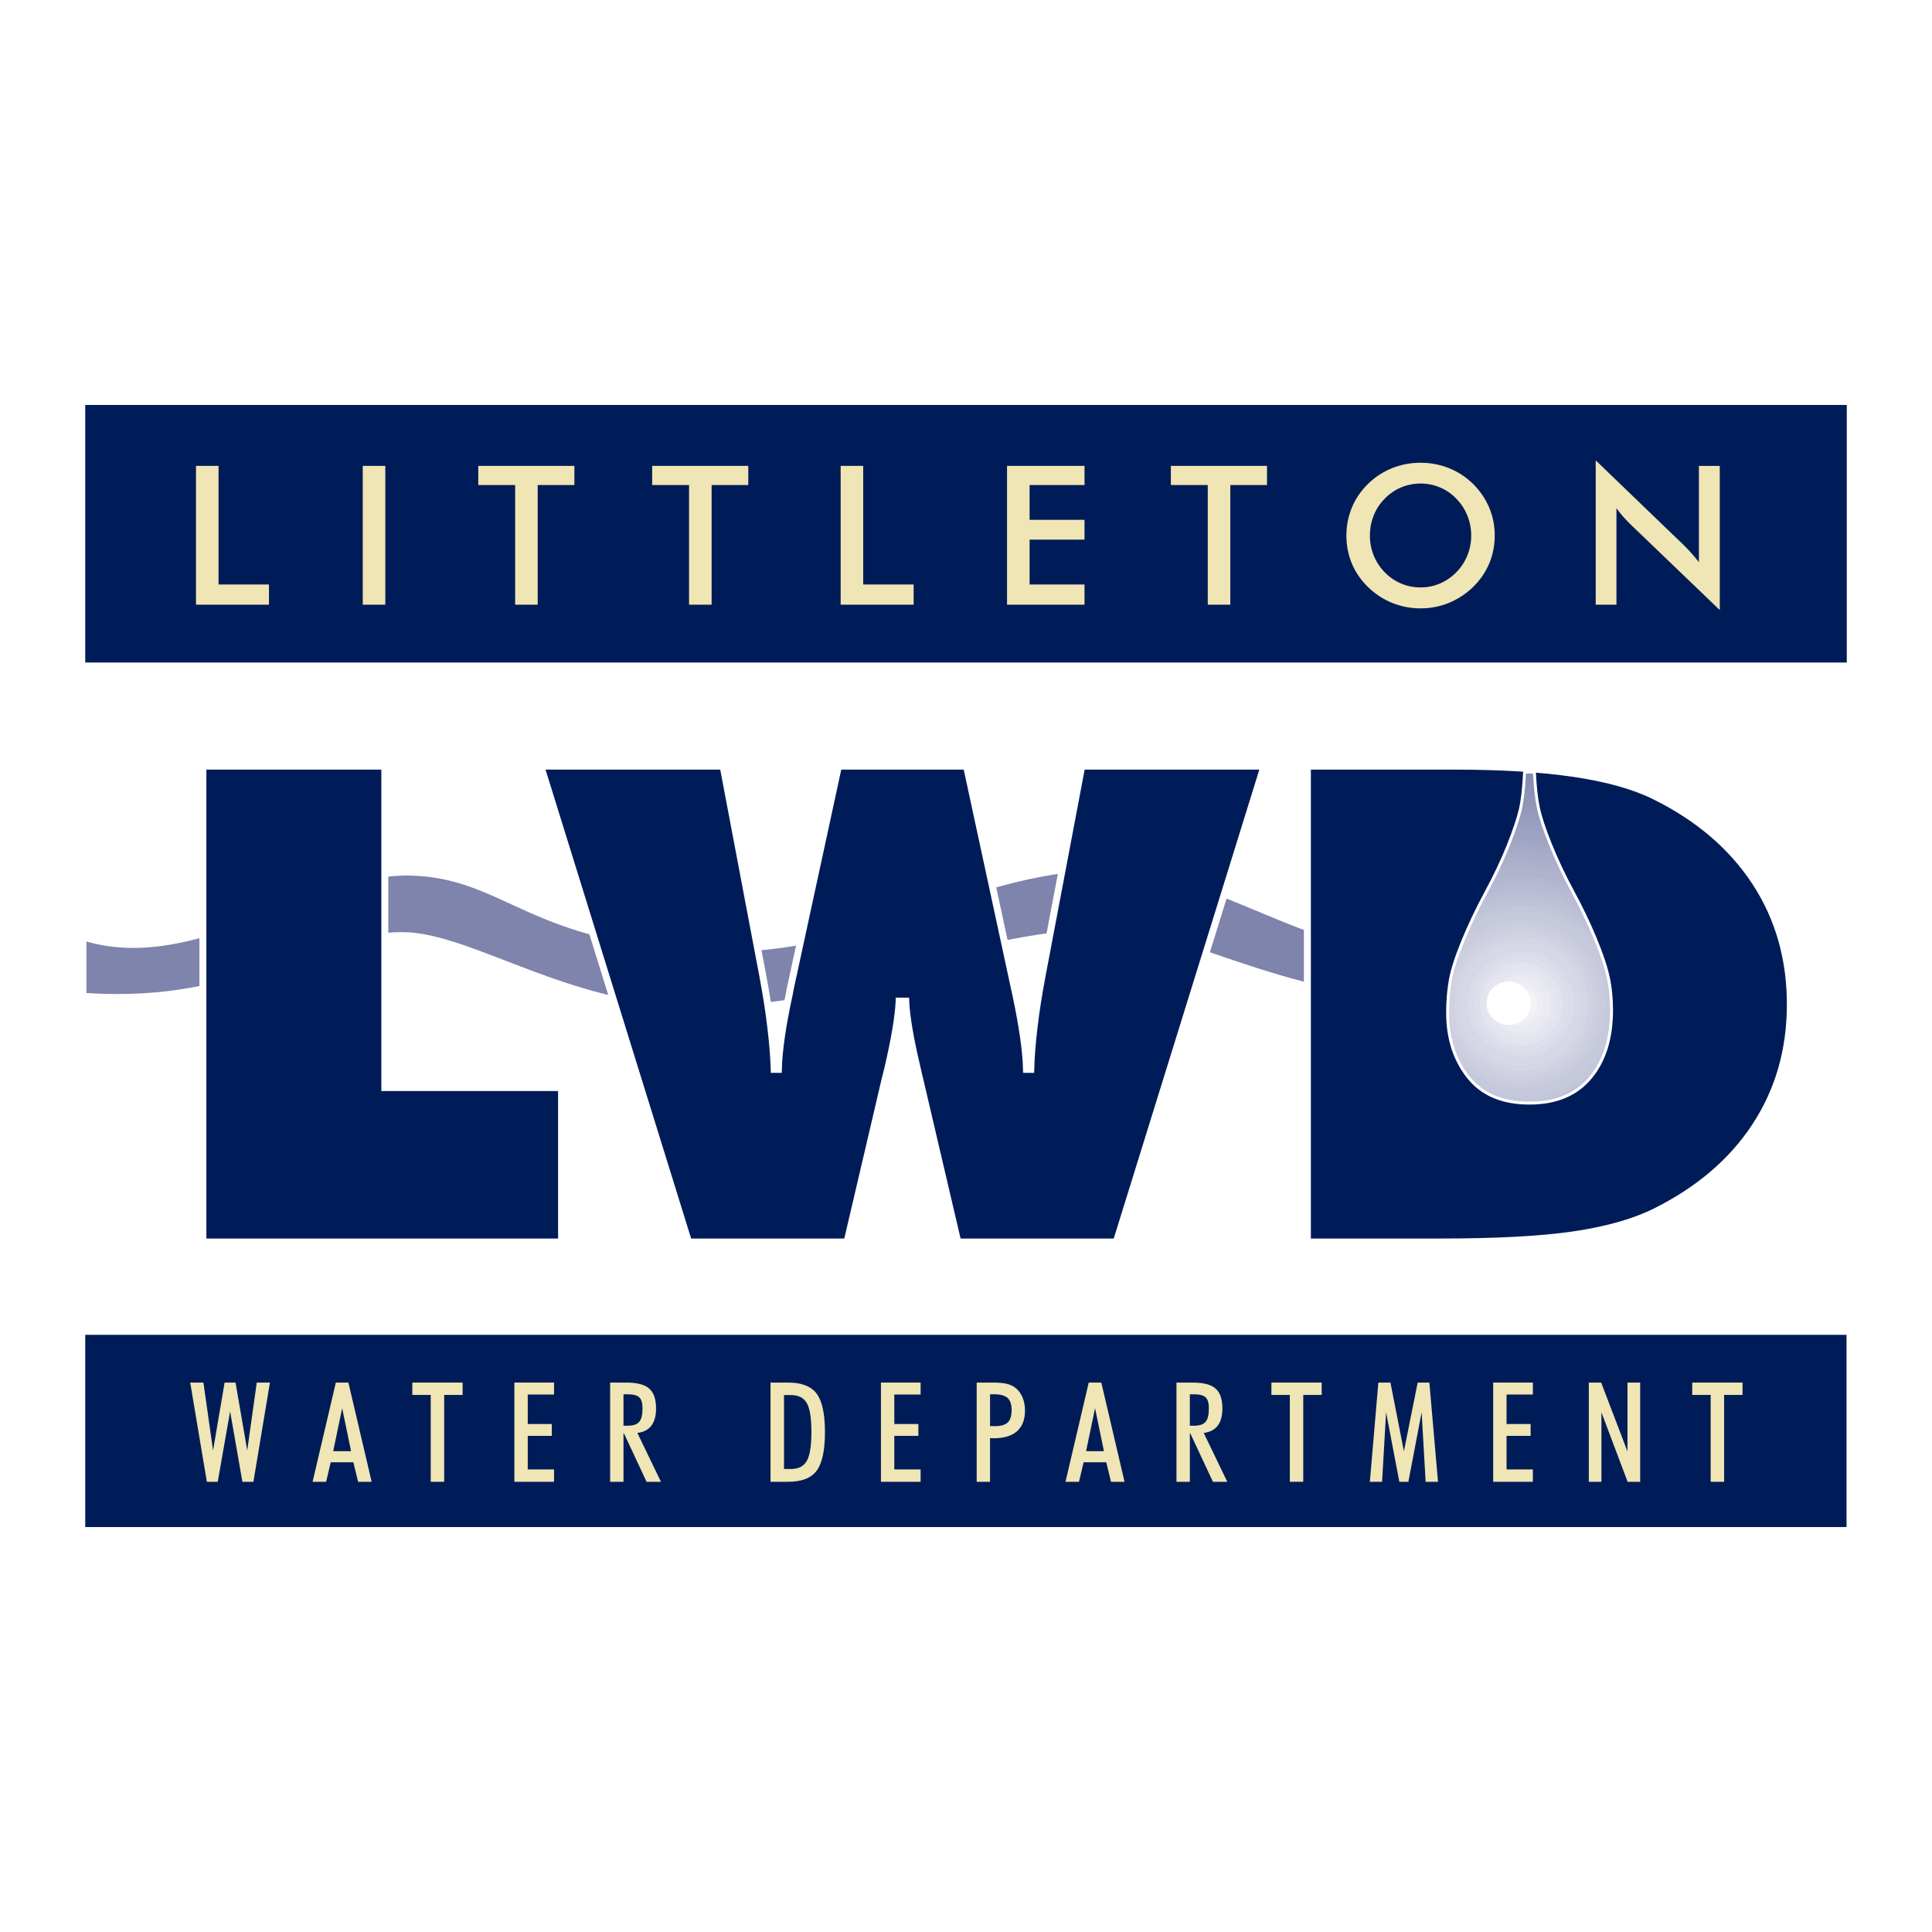 <?xml version="1.0" encoding="utf-8"?>
<!-- Generator: Adobe Illustrator 13.0.0, SVG Export Plug-In . SVG Version: 6.00 Build 14948)  -->
<!DOCTYPE svg PUBLIC "-//W3C//DTD SVG 1.0//EN" "http://www.w3.org/TR/2001/REC-SVG-20010904/DTD/svg10.dtd">
<svg version="1.0" id="Layer_1" xmlns="http://www.w3.org/2000/svg" xmlns:xlink="http://www.w3.org/1999/xlink" x="0px" y="0px"
	 width="192.756px" height="192.756px" viewBox="0 0 192.756 192.756" enable-background="new 0 0 192.756 192.756"
	 xml:space="preserve">
<g>
	<polygon fill-rule="evenodd" clip-rule="evenodd" fill="#FFFFFF" points="0,0 192.756,0 192.756,192.756 0,192.756 0,0 	"/>
	<path fill-rule="evenodd" clip-rule="evenodd" fill="#7E84AB" d="M8.625,93.933c11.147,3.205,22.657-6.663,32.02-6.58
		c9.877,0.09,11.954,7.052,30.769,7.59c14.682,0.42,25.576-7.934,38.443-8.095c12.975-0.161,22.072,10.795,36.425,7.592v4.636
		c-14.749,2.557-29.023-7.102-36.319-6.545c-19.548,1.484-20.5,7.184-38.898,7.87C57.459,100.906,47.238,93,40.171,93
		c-10.041,0-15.343,7.085-31.547,6.075C8.625,97.696,8.625,95.31,8.625,93.933L8.625,93.933z"/>
	<polygon fill-rule="evenodd" clip-rule="evenodd" fill="#001C58" points="8.504,133.176 184.229,133.176 184.229,152.353 
		8.504,152.353 8.504,133.176 	"/>
	<polygon fill-rule="evenodd" clip-rule="evenodd" fill="#F0E5B4" points="20.639,147.839 18.977,137.939 20.295,137.939 
		21.257,144.715 22.409,137.939 23.5,137.939 24.666,144.715 25.617,137.939 26.931,137.939 25.284,147.839 24.185,147.839 
		22.958,140.813 21.724,147.839 20.639,147.839 	"/>
	<path fill-rule="evenodd" clip-rule="evenodd" fill="#F0E5B4" d="M34.138,140.494l-0.894,4.288h1.782L34.138,140.494
		L34.138,140.494z M31.188,147.839l2.318-9.899h1.255l2.318,9.899h-1.35l-0.474-1.945h-2.258l-0.46,1.945H31.188L31.188,147.839z"/>
	<polygon fill-rule="evenodd" clip-rule="evenodd" fill="#F0E5B4" points="42.973,147.839 42.973,139.173 41.137,139.173 
		41.137,137.939 46.154,137.939 46.154,139.173 44.316,139.173 44.316,147.839 42.973,147.839 	"/>
	<polygon fill-rule="evenodd" clip-rule="evenodd" fill="#F0E5B4" points="51.318,147.839 51.318,137.939 55.277,137.939 
		55.277,139.133 52.653,139.133 52.653,142.075 55.052,142.075 55.052,143.256 52.653,143.256 52.653,146.605 55.277,146.605 
		55.277,147.839 51.318,147.839 	"/>
	<path fill-rule="evenodd" clip-rule="evenodd" fill="#F0E5B4" d="M62.207,142.244h0.414c0.543,0,0.928-0.126,1.149-0.379
		c0.224-0.252,0.334-0.7,0.334-1.343c0-0.532-0.106-0.902-0.321-1.107c-0.216-0.207-0.617-0.309-1.201-0.309h-0.375V142.244
		L62.207,142.244z M62.207,143.005v4.834h-1.334v-9.899h1.614c1.069,0,1.833,0.199,2.287,0.598c0.454,0.397,0.68,1.06,0.68,1.985
		c0,0.731-0.154,1.303-0.467,1.714c-0.312,0.407-0.778,0.65-1.396,0.727l2.352,4.876h-1.431l-2.262-4.834H62.207L62.207,143.005z"/>
	<path fill-rule="evenodd" clip-rule="evenodd" fill="#F0E5B4" d="M78.222,146.563h0.692c0.75,0,1.278-0.27,1.583-0.814
		c0.306-0.541,0.458-1.501,0.458-2.879c0-1.376-0.15-2.333-0.454-2.872c-0.303-0.541-0.833-0.811-1.588-0.811h-0.692V146.563
		L78.222,146.563z M76.874,147.839v-9.899h1.764c1.346,0,2.294,0.371,2.843,1.109s0.825,2.015,0.825,3.834
		c0,1.823-0.276,3.104-0.825,3.845c-0.548,0.742-1.497,1.111-2.843,1.111H76.874L76.874,147.839z"/>
	<polygon fill-rule="evenodd" clip-rule="evenodd" fill="#F0E5B4" points="87.891,147.839 87.891,137.939 91.849,137.939 
		91.849,139.133 89.225,139.133 89.225,142.075 91.626,142.075 91.626,143.256 89.225,143.256 89.225,146.605 91.849,146.605 
		91.849,147.839 87.891,147.839 	"/>
	<path fill-rule="evenodd" clip-rule="evenodd" fill="#F0E5B4" d="M98.778,142.287h0.497c0.597,0,1.02-0.126,1.275-0.374
		c0.252-0.248,0.379-0.661,0.379-1.24c0-0.555-0.134-0.955-0.402-1.2c-0.271-0.243-0.721-0.366-1.348-0.366h-0.401V142.287
		L98.778,142.287z M97.444,147.839v-9.899h1.628c0.601,0,1.067,0.045,1.404,0.129c0.332,0.086,0.624,0.227,0.872,0.428
		c0.288,0.234,0.515,0.545,0.676,0.934c0.159,0.389,0.24,0.823,0.24,1.297c0,0.903-0.264,1.591-0.789,2.061
		c-0.527,0.469-1.296,0.705-2.31,0.705c-0.109,0-0.19,0-0.243-0.001c-0.057-0.004-0.102-0.009-0.145-0.012v4.359H97.444
		L97.444,147.839z"/>
	<path fill-rule="evenodd" clip-rule="evenodd" fill="#F0E5B4" d="M109.254,140.494l-0.895,4.288h1.781L109.254,140.494
		L109.254,140.494z M106.305,147.839l2.318-9.899h1.255l2.318,9.899h-1.35l-0.474-1.945h-2.259l-0.46,1.945H106.305L106.305,147.839
		z"/>
	<path fill-rule="evenodd" clip-rule="evenodd" fill="#F0E5B4" d="M118.712,142.244h0.415c0.542,0,0.926-0.126,1.147-0.379
		c0.224-0.252,0.335-0.7,0.335-1.343c0-0.532-0.106-0.902-0.321-1.107c-0.216-0.207-0.616-0.309-1.201-0.309h-0.375V142.244
		L118.712,142.244z M118.712,143.005v4.834h-1.335v-9.899h1.616c1.068,0,1.833,0.199,2.285,0.598
		c0.453,0.397,0.681,1.06,0.681,1.985c0,0.731-0.154,1.303-0.467,1.714c-0.313,0.407-0.777,0.65-1.396,0.727l2.352,4.876h-1.431
		l-2.263-4.834H118.712L118.712,143.005z"/>
	<polygon fill-rule="evenodd" clip-rule="evenodd" fill="#F0E5B4" points="128.687,147.839 128.687,139.173 126.849,139.173 
		126.849,137.939 131.865,137.939 131.865,139.173 130.027,139.173 130.027,147.839 128.687,147.839 	"/>
	<polygon fill-rule="evenodd" clip-rule="evenodd" fill="#F0E5B4" points="136.671,147.839 137.519,137.939 138.726,137.939 
		140.068,144.796 141.442,137.939 142.609,137.939 143.469,147.839 142.237,147.839 141.837,140.896 140.515,147.839 
		139.613,147.839 138.29,140.896 137.891,147.839 136.671,147.839 	"/>
	<polygon fill-rule="evenodd" clip-rule="evenodd" fill="#F0E5B4" points="148.975,147.839 148.975,137.939 152.934,137.939 
		152.934,139.133 150.31,139.133 150.31,142.075 152.709,142.075 152.709,143.256 150.31,143.256 150.31,146.605 152.934,146.605 
		152.934,147.839 148.975,147.839 	"/>
	<polygon fill-rule="evenodd" clip-rule="evenodd" fill="#F0E5B4" points="158.516,147.839 158.516,137.939 159.748,137.939 
		162.374,144.814 162.374,137.939 163.641,137.939 163.641,147.839 162.387,147.839 159.775,140.909 159.775,147.839 
		158.516,147.839 	"/>
	<polygon fill-rule="evenodd" clip-rule="evenodd" fill="#F0E5B4" points="170.673,147.839 170.673,139.173 168.835,139.173 
		168.835,137.939 173.852,137.939 173.852,139.173 172.016,139.173 172.016,147.839 170.673,147.839 	"/>
	<polygon fill-rule="evenodd" clip-rule="evenodd" fill="#001C58" points="8.504,40.403 184.252,40.403 184.252,66.1 8.504,66.1 
		8.504,40.403 	"/>
	
		<path fill-rule="evenodd" clip-rule="evenodd" fill="#001C58" stroke="#FFFFFF" stroke-width="0.694" stroke-miterlimit="2.613" d="
		M130.439,123.916V76.437h14.671c4.657,0,8.641,0.244,11.934,0.731c3.289,0.487,5.981,1.238,8.038,2.258
		c4.373,2.161,7.713,5.023,10.053,8.591c2.327,3.564,3.488,7.625,3.488,12.188c0,4.552-1.161,8.589-3.479,12.132
		c-2.314,3.541-5.665,6.409-10.062,8.59c-2.127,1.04-4.844,1.804-8.121,2.28c-3.279,0.476-7.688,0.708-13.191,0.708H130.439
		L130.439,123.916z"/>
	
		<path fill-rule="evenodd" clip-rule="evenodd" fill="#001C58" stroke="#FFFFFF" stroke-width="0.694" stroke-miterlimit="2.613" d="
		M89.709,99.884c-0.074,1.562-0.45,3.797-1.13,6.719c-0.12,0.479-0.212,0.853-0.283,1.13l-3.786,16.184H68.7L53.958,76.437h18.187
		l3.961,20.924c0.339,1.837,0.611,3.507,0.786,5.036c0.188,1.527,0.308,2.955,0.353,4.294h0.411
		c0.047-1.881,0.402-4.351,1.072-7.426c0.046-0.278,0.093-0.5,0.128-0.677l4.797-22.152H96.43l4.786,22.185
		c0.022,0.131,0.07,0.344,0.142,0.644c0.657,3.101,1.008,5.565,1.058,7.426h0.421c0.038-1.339,0.154-2.767,0.342-4.294
		c0.174-1.529,0.446-3.199,0.788-5.036l3.962-20.924h18.186l-14.742,47.479H95.562l-3.788-16.184
		c-0.07-0.277-0.163-0.666-0.27-1.161c-0.693-2.901-1.069-5.126-1.139-6.688H89.709L89.709,99.884z"/>
	
		<polygon fill-rule="evenodd" clip-rule="evenodd" fill="#001C58" stroke="#FFFFFF" stroke-width="0.694" stroke-miterlimit="2.613" points="
		20.243,123.916 20.243,76.437 38.393,76.437 38.393,108.507 56.027,108.507 56.027,123.916 20.243,123.916 	"/>
	<polygon fill-rule="evenodd" clip-rule="evenodd" fill="#F0E5B4" points="19.554,60.329 19.554,46.481 21.804,46.481 
		21.804,58.314 26.836,58.314 26.836,60.329 19.554,60.329 	"/>
	<polygon fill-rule="evenodd" clip-rule="evenodd" fill="#F0E5B4" points="36.193,46.481 38.443,46.481 38.443,60.329 
		36.193,60.329 36.193,46.481 	"/>
	<polygon fill-rule="evenodd" clip-rule="evenodd" fill="#F0E5B4" points="53.647,48.391 53.647,60.329 51.397,60.329 
		51.397,48.391 47.718,48.391 47.718,46.481 57.306,46.481 57.306,48.391 53.647,48.391 	"/>
	<polygon fill-rule="evenodd" clip-rule="evenodd" fill="#F0E5B4" points="70.997,48.391 70.997,60.329 68.747,60.329 
		68.747,48.391 65.067,48.391 65.067,46.481 74.656,46.481 74.656,48.391 70.997,48.391 	"/>
	<polygon fill-rule="evenodd" clip-rule="evenodd" fill="#F0E5B4" points="83.873,60.329 83.873,46.481 86.121,46.481 
		86.121,58.314 91.155,58.314 91.155,60.329 83.873,60.329 	"/>
	<polygon fill-rule="evenodd" clip-rule="evenodd" fill="#F0E5B4" points="100.472,60.329 100.472,46.481 108.202,46.481 
		108.202,48.391 102.723,48.391 102.723,51.863 108.202,51.863 108.202,53.839 102.723,53.839 102.723,58.314 108.202,58.314 
		108.202,60.329 100.472,60.329 	"/>
	<polygon fill-rule="evenodd" clip-rule="evenodd" fill="#F0E5B4" points="122.748,48.391 122.748,60.329 120.498,60.329 
		120.498,48.391 116.818,48.391 116.818,46.481 126.409,46.481 126.409,48.391 122.748,48.391 	"/>
	<path fill-rule="evenodd" clip-rule="evenodd" fill="#F0E5B4" d="M146.783,53.432c0-0.697-0.129-1.361-0.384-1.995
		c-0.255-0.629-0.621-1.191-1.101-1.682c-0.466-0.487-1.007-0.858-1.621-1.12c-0.616-0.261-1.262-0.394-1.942-0.394
		c-0.683,0-1.33,0.129-1.944,0.388c-0.612,0.258-1.162,0.632-1.64,1.126c-0.478,0.485-0.846,1.042-1.097,1.672
		c-0.252,0.634-0.378,1.301-0.378,2.005c0,0.702,0.126,1.363,0.378,1.99c0.251,0.622,0.619,1.182,1.097,1.672
		c0.478,0.494,1.023,0.868,1.637,1.126c0.611,0.258,1.258,0.387,1.947,0.387c0.674,0,1.316-0.129,1.924-0.387
		c0.606-0.258,1.156-0.632,1.64-1.126c0.479-0.49,0.846-1.05,1.101-1.679C146.654,54.788,146.783,54.126,146.783,53.432
		L146.783,53.432z M149.13,53.432c0,0.985-0.184,1.916-0.551,2.79c-0.373,0.879-0.908,1.66-1.614,2.348
		c-0.715,0.687-1.518,1.213-2.411,1.58c-0.895,0.364-1.835,0.547-2.818,0.547c-0.999,0-1.947-0.183-2.852-0.551
		c-0.907-0.372-1.704-0.896-2.397-1.576c-0.707-0.688-1.243-1.465-1.608-2.338c-0.364-0.868-0.548-1.802-0.548-2.8
		c0-0.99,0.184-1.924,0.548-2.798c0.365-0.879,0.901-1.664,1.608-2.358c0.707-0.687,1.507-1.21,2.401-1.567
		c0.894-0.359,1.842-0.54,2.848-0.54c0.996,0,1.938,0.181,2.83,0.54c0.894,0.357,1.691,0.88,2.399,1.567
		c0.706,0.701,1.241,1.492,1.614,2.37C148.946,51.527,149.13,52.455,149.13,53.432L149.13,53.432z"/>
	<path fill-rule="evenodd" clip-rule="evenodd" fill="#F0E5B4" d="M159.204,60.329V45.931l8.793,8.465
		c0.241,0.24,0.483,0.495,0.729,0.767c0.245,0.271,0.504,0.578,0.775,0.919v-9.602h2.081v14.386l-8.975-8.617
		c-0.238-0.233-0.47-0.478-0.693-0.736c-0.226-0.262-0.438-0.53-0.64-0.812v9.627H159.204L159.204,60.329z"/>
	<path fill-rule="evenodd" clip-rule="evenodd" fill="#7E84AB" d="M153.078,77.06c0.075,1.496,0.203,2.683,0.396,3.577
		c0.188,0.884,0.585,2.099,1.201,3.631c0.62,1.533,1.36,3.117,2.243,4.74c0.81,1.497,1.55,3.017,2.197,4.577
		c0.657,1.572,1.093,2.864,1.318,3.885c0.224,1.022,0.341,2.136,0.341,3.326c0,2.823-0.7,5.071-2.109,6.757
		c-1.405,1.688-3.431,2.531-6.08,2.531c-2.711,0-4.747-0.867-6.114-2.605c-1.37-1.726-2.051-3.875-2.051-6.416
		c0-1.151,0.089-2.224,0.264-3.221c0.174-0.999,0.591-2.299,1.241-3.897c0.654-1.598,1.439-3.249,2.352-4.936
		c0.828-1.533,1.548-3.04,2.159-4.548c0.604-1.521,1.014-2.723,1.232-3.643c0.213-0.907,0.353-2.159,0.431-3.757H153.078
		L153.078,77.06z M151.781,100.176h8.984H151.781L151.781,100.176z"/>
	<path fill-rule="evenodd" clip-rule="evenodd" fill="#7E84AB" d="M151.781,100.176h8.984c0.007,0.203,0.01,0.41,0.01,0.619
		c0,2.823-0.7,5.071-2.109,6.757c-1.405,1.688-3.431,2.531-6.08,2.531c-2.711,0-4.747-0.867-6.114-2.605
		c-1.37-1.726-2.051-3.875-2.051-6.416c0-1.151,0.089-2.224,0.264-3.221c0.174-0.999,0.591-2.299,1.241-3.897
		c0.654-1.598,1.439-3.249,2.352-4.936c0.828-1.533,1.548-3.04,2.159-4.548c0.604-1.521,1.014-2.723,1.232-3.643
		c0.213-0.907,0.353-2.159,0.431-3.757h0.979l0,0c0.075,1.496,0.203,2.683,0.396,3.577c0.188,0.884,0.585,2.099,1.201,3.631
		c0.62,1.533,1.36,3.117,2.243,4.74c0.81,1.497,1.55,3.017,2.197,4.577c0.657,1.572,1.093,2.864,1.318,3.885
		c0.185,0.844,0.298,1.747,0.331,2.707H151.781L151.781,100.176z"/>
	<path fill-rule="evenodd" clip-rule="evenodd" fill="#7E84AB" d="M151.781,100.176h8.984c0.007,0.203,0.01,0.41,0.01,0.619
		c0,2.823-0.7,5.071-2.109,6.757c-1.405,1.688-3.431,2.531-6.08,2.531c-2.711,0-4.747-0.867-6.114-2.605
		c-1.37-1.726-2.051-3.875-2.051-6.416c0-1.151,0.089-2.224,0.264-3.221c0.174-0.999,0.591-2.299,1.241-3.897
		c0.654-1.598,1.439-3.249,2.352-4.936c0.828-1.533,1.548-3.04,2.159-4.548c0.604-1.521,1.014-2.723,1.232-3.643
		c0.213-0.907,0.353-2.159,0.431-3.757h0.979l0,0c0.075,1.496,0.203,2.683,0.396,3.577c0.188,0.884,0.585,2.099,1.201,3.631
		c0.62,1.533,1.36,3.117,2.243,4.74c0.81,1.497,1.55,3.017,2.197,4.577c0.657,1.572,1.093,2.864,1.318,3.885
		c0.185,0.844,0.298,1.747,0.331,2.707H151.781L151.781,100.176z"/>
	<path fill-rule="evenodd" clip-rule="evenodd" fill="#8086AD" d="M151.781,100.176h8.984c0.007,0.203,0.01,0.41,0.01,0.619
		c0,2.823-0.7,5.071-2.109,6.757c-1.405,1.688-3.431,2.531-6.08,2.531c-2.711,0-4.747-0.867-6.114-2.605
		c-1.37-1.726-2.051-3.875-2.051-6.416c0-1.151,0.089-2.224,0.264-3.221c0.174-0.999,0.591-2.299,1.241-3.897
		c0.654-1.598,1.439-3.249,2.352-4.936c0.828-1.533,1.548-3.04,2.159-4.548c0.604-1.521,1.014-2.723,1.232-3.643
		c0.213-0.907,0.353-2.159,0.431-3.757h0.979l0,0c0.075,1.496,0.203,2.683,0.396,3.577c0.188,0.884,0.585,2.099,1.201,3.631
		c0.62,1.533,1.36,3.117,2.243,4.74c0.81,1.497,1.55,3.017,2.197,4.577c0.657,1.572,1.093,2.864,1.318,3.885
		c0.185,0.844,0.298,1.747,0.331,2.707H151.781L151.781,100.176z"/>
	<path fill-rule="evenodd" clip-rule="evenodd" fill="#8086AD" d="M151.781,100.176h8.984c0.007,0.203,0.01,0.41,0.01,0.619
		c0,2.823-0.7,5.071-2.109,6.757c-1.405,1.688-3.431,2.531-6.08,2.531c-2.711,0-4.747-0.867-6.114-2.605
		c-1.37-1.726-2.051-3.875-2.051-6.416c0-1.151,0.089-2.224,0.264-3.221c0.174-0.999,0.591-2.299,1.241-3.897
		c0.654-1.598,1.439-3.249,2.352-4.936c0.828-1.533,1.548-3.04,2.159-4.548c0.604-1.521,1.014-2.723,1.232-3.643
		c0.213-0.907,0.353-2.159,0.431-3.757h0.979l0,0c0.075,1.496,0.203,2.683,0.396,3.577c0.188,0.884,0.585,2.099,1.201,3.631
		c0.62,1.533,1.36,3.117,2.243,4.74c0.81,1.497,1.55,3.017,2.197,4.577c0.657,1.572,1.093,2.864,1.318,3.885
		c0.185,0.844,0.298,1.747,0.331,2.707H151.781L151.781,100.176z"/>
	<path fill-rule="evenodd" clip-rule="evenodd" fill="#8086AD" d="M151.781,100.176h8.984c0.007,0.203,0.01,0.41,0.01,0.619
		c0,2.823-0.7,5.071-2.109,6.757c-1.405,1.688-3.431,2.531-6.08,2.531c-2.711,0-4.747-0.867-6.114-2.605
		c-1.37-1.726-2.051-3.875-2.051-6.416c0-1.151,0.089-2.224,0.264-3.221c0.174-0.999,0.591-2.299,1.241-3.897
		c0.654-1.598,1.439-3.249,2.352-4.936c0.828-1.533,1.548-3.04,2.159-4.548c0.604-1.521,1.014-2.723,1.232-3.643
		c0.213-0.907,0.353-2.159,0.431-3.757h0.979l0,0c0.075,1.496,0.203,2.683,0.396,3.577c0.188,0.884,0.585,2.099,1.201,3.631
		c0.62,1.533,1.36,3.117,2.243,4.74c0.81,1.497,1.55,3.017,2.197,4.577c0.657,1.572,1.093,2.864,1.318,3.885
		c0.185,0.844,0.298,1.747,0.331,2.707H151.781L151.781,100.176z"/>
	<path fill-rule="evenodd" clip-rule="evenodd" fill="#8288AF" d="M151.781,100.176h8.984c0.007,0.203,0.01,0.41,0.01,0.619
		c0,2.823-0.7,5.071-2.109,6.757c-1.405,1.688-3.431,2.531-6.08,2.531c-2.711,0-4.747-0.867-6.114-2.605
		c-1.37-1.726-2.051-3.875-2.051-6.416c0-1.151,0.089-2.224,0.264-3.221c0.174-0.999,0.591-2.299,1.241-3.897
		c0.654-1.598,1.439-3.249,2.352-4.936c0.828-1.533,1.548-3.04,2.159-4.548c0.604-1.521,1.014-2.723,1.232-3.643
		c0.213-0.907,0.353-2.159,0.431-3.757h0.979l0,0c0.075,1.496,0.203,2.683,0.396,3.577c0.188,0.884,0.585,2.099,1.201,3.631
		c0.62,1.533,1.36,3.117,2.243,4.74c0.81,1.497,1.55,3.017,2.197,4.577c0.657,1.572,1.093,2.864,1.318,3.885
		c0.185,0.844,0.298,1.747,0.331,2.707H151.781L151.781,100.176z"/>
	<path fill-rule="evenodd" clip-rule="evenodd" fill="#8288AF" d="M151.781,100.176h8.984c0.007,0.203,0.01,0.41,0.01,0.619
		c0,2.823-0.7,5.071-2.109,6.757c-1.405,1.688-3.431,2.531-6.08,2.531c-2.711,0-4.747-0.867-6.114-2.605
		c-1.37-1.726-2.051-3.875-2.051-6.416c0-1.151,0.089-2.224,0.264-3.221c0.174-0.999,0.591-2.299,1.241-3.897
		c0.654-1.598,1.439-3.249,2.352-4.936c0.828-1.533,1.548-3.04,2.159-4.548c0.604-1.521,1.014-2.723,1.232-3.643
		c0.213-0.907,0.353-2.159,0.431-3.757h0.979l0,0c0.075,1.496,0.203,2.683,0.396,3.577c0.188,0.884,0.585,2.099,1.201,3.631
		c0.62,1.533,1.36,3.117,2.243,4.74c0.81,1.497,1.55,3.017,2.197,4.577c0.657,1.572,1.093,2.864,1.318,3.885
		c0.185,0.844,0.298,1.747,0.331,2.707H151.781L151.781,100.176z"/>
	<path fill-rule="evenodd" clip-rule="evenodd" fill="#8288AF" d="M151.781,100.176h8.984c0.007,0.203,0.01,0.41,0.01,0.619
		c0,2.823-0.7,5.071-2.109,6.757c-1.405,1.688-3.431,2.531-6.08,2.531c-2.711,0-4.747-0.867-6.114-2.605
		c-1.37-1.726-2.051-3.875-2.051-6.416c0-1.151,0.089-2.224,0.264-3.221c0.174-0.999,0.591-2.299,1.241-3.897
		c0.654-1.598,1.439-3.249,2.352-4.936c0.828-1.533,1.548-3.04,2.159-4.548c0.604-1.521,1.014-2.723,1.232-3.643
		c0.213-0.907,0.353-2.159,0.431-3.757h0.979l0,0c0.075,1.496,0.203,2.683,0.396,3.577c0.188,0.884,0.585,2.099,1.201,3.631
		c0.62,1.533,1.36,3.117,2.243,4.74c0.81,1.497,1.55,3.017,2.197,4.577c0.657,1.572,1.093,2.864,1.318,3.885
		c0.185,0.844,0.298,1.747,0.331,2.707H151.781L151.781,100.176z"/>
	<path fill-rule="evenodd" clip-rule="evenodd" fill="#8288AF" d="M151.781,100.176h8.984c0.007,0.203,0.01,0.41,0.01,0.619
		c0,2.823-0.7,5.071-2.109,6.757c-1.405,1.688-3.431,2.531-6.08,2.531c-2.711,0-4.747-0.867-6.114-2.605
		c-1.37-1.726-2.051-3.875-2.051-6.416c0-1.151,0.089-2.224,0.264-3.221c0.174-0.999,0.591-2.299,1.241-3.897
		c0.654-1.598,1.439-3.249,2.352-4.936c0.828-1.533,1.548-3.04,2.159-4.548c0.604-1.521,1.014-2.723,1.232-3.643
		c0.213-0.907,0.353-2.159,0.431-3.757h0.979l0,0c0.075,1.496,0.203,2.683,0.396,3.577c0.188,0.884,0.585,2.099,1.201,3.631
		c0.62,1.533,1.36,3.117,2.243,4.74c0.81,1.497,1.55,3.017,2.197,4.577c0.657,1.572,1.093,2.864,1.318,3.885
		c0.185,0.844,0.298,1.747,0.331,2.707H151.781L151.781,100.176z"/>
	<path fill-rule="evenodd" clip-rule="evenodd" fill="#858BB1" d="M151.781,100.176h8.984c0.007,0.203,0.01,0.41,0.01,0.619
		c0,2.823-0.7,5.071-2.109,6.757c-1.405,1.688-3.431,2.531-6.08,2.531c-2.711,0-4.747-0.867-6.114-2.605
		c-1.37-1.726-2.051-3.875-2.051-6.416c0-1.151,0.089-2.224,0.264-3.221c0.174-0.999,0.591-2.299,1.241-3.897
		c0.654-1.598,1.439-3.249,2.352-4.936c0.828-1.533,1.548-3.04,2.159-4.548c0.604-1.521,1.014-2.723,1.232-3.643
		c0.213-0.907,0.353-2.159,0.431-3.757h0.979l0,0c0.075,1.496,0.203,2.683,0.396,3.577c0.188,0.884,0.585,2.099,1.201,3.631
		c0.62,1.533,1.36,3.117,2.243,4.74c0.81,1.497,1.55,3.017,2.197,4.577c0.657,1.572,1.093,2.864,1.318,3.885
		c0.185,0.844,0.298,1.747,0.331,2.707H151.781L151.781,100.176z"/>
	<path fill-rule="evenodd" clip-rule="evenodd" fill="#858BB1" d="M151.781,100.176h8.984c0.007,0.203,0.01,0.41,0.01,0.619
		c0,2.823-0.7,5.071-2.109,6.757c-1.405,1.688-3.431,2.531-6.08,2.531c-2.711,0-4.747-0.867-6.114-2.605
		c-1.37-1.726-2.051-3.875-2.051-6.416c0-1.151,0.089-2.224,0.264-3.221c0.174-0.999,0.591-2.299,1.241-3.897
		c0.654-1.598,1.439-3.249,2.352-4.936c0.828-1.533,1.548-3.04,2.159-4.548c0.604-1.521,1.014-2.723,1.232-3.643
		c0.213-0.907,0.353-2.159,0.431-3.757h0.238c0.249,0.006,0.495,0.017,0.741,0.03c0.077,1.481,0.203,2.658,0.396,3.546
		c0.188,0.884,0.585,2.099,1.201,3.631c0.62,1.533,1.36,3.117,2.243,4.74c0.81,1.497,1.55,3.017,2.197,4.577
		c0.657,1.572,1.093,2.864,1.318,3.885c0.185,0.844,0.298,1.747,0.331,2.707H151.781L151.781,100.176z"/>
	<path fill-rule="evenodd" clip-rule="evenodd" fill="#858BB1" d="M151.781,100.176h8.984c0.007,0.203,0.01,0.41,0.01,0.619
		c0,2.823-0.7,5.071-2.109,6.757c-1.405,1.688-3.431,2.531-6.08,2.531c-2.711,0-4.747-0.867-6.114-2.605
		c-1.37-1.726-2.051-3.875-2.051-6.416c0-1.151,0.089-2.224,0.264-3.221c0.174-0.999,0.591-2.299,1.241-3.897
		c0.654-1.598,1.439-3.249,2.352-4.936c0.828-1.533,1.548-3.04,2.159-4.548c0.604-1.521,1.014-2.723,1.232-3.643
		c0.204-0.87,0.342-2.058,0.421-3.562c0.336,0.004,0.67,0.014,1.001,0.034c0.078,1.388,0.2,2.5,0.384,3.348
		c0.188,0.884,0.585,2.099,1.201,3.631c0.62,1.533,1.36,3.117,2.243,4.74c0.81,1.497,1.55,3.017,2.197,4.577
		c0.657,1.572,1.093,2.864,1.318,3.885c0.185,0.844,0.298,1.747,0.331,2.707H151.781L151.781,100.176z"/>
	<path fill-rule="evenodd" clip-rule="evenodd" fill="#878DB2" d="M151.781,100.176h8.984c0.007,0.203,0.01,0.41,0.01,0.619
		c0,2.823-0.7,5.071-2.109,6.757c-1.405,1.688-3.431,2.531-6.08,2.531c-2.711,0-4.747-0.867-6.114-2.605
		c-1.37-1.726-2.051-3.875-2.051-6.416c0-1.151,0.089-2.224,0.264-3.221c0.174-0.999,0.591-2.299,1.241-3.897
		c0.654-1.598,1.439-3.249,2.352-4.936c0.828-1.533,1.548-3.04,2.159-4.548c0.604-1.521,1.014-2.723,1.232-3.643
		c0.195-0.832,0.329-1.955,0.41-3.367c0.343,0.004,0.685,0.015,1.023,0.035c0.078,1.296,0.197,2.345,0.372,3.152
		c0.188,0.884,0.585,2.099,1.201,3.631c0.62,1.533,1.36,3.117,2.243,4.74c0.81,1.497,1.55,3.017,2.197,4.577
		c0.657,1.572,1.093,2.864,1.318,3.885c0.185,0.844,0.298,1.747,0.331,2.707H151.781L151.781,100.176z"/>
	<path fill-rule="evenodd" clip-rule="evenodd" fill="#878DB2" d="M151.781,100.176h8.984c0.007,0.203,0.01,0.41,0.01,0.619
		c0,2.823-0.7,5.071-2.109,6.757c-1.405,1.688-3.431,2.531-6.08,2.531c-2.711,0-4.747-0.867-6.114-2.605
		c-1.37-1.726-2.051-3.875-2.051-6.416c0-1.151,0.089-2.224,0.264-3.221c0.174-0.999,0.591-2.299,1.241-3.897
		c0.654-1.598,1.439-3.249,2.352-4.936c0.828-1.533,1.548-3.04,2.159-4.548c0.604-1.521,1.014-2.723,1.232-3.643
		c0.187-0.793,0.317-1.851,0.398-3.172c0.352,0.005,0.7,0.017,1.048,0.037c0.078,1.206,0.193,2.188,0.359,2.955
		c0.188,0.884,0.585,2.099,1.201,3.631c0.62,1.533,1.36,3.117,2.243,4.74c0.81,1.497,1.55,3.017,2.197,4.577
		c0.657,1.572,1.093,2.864,1.318,3.885c0.185,0.844,0.298,1.747,0.331,2.707H151.781L151.781,100.176z"/>
	<path fill-rule="evenodd" clip-rule="evenodd" fill="#878DB2" d="M151.781,100.176h8.984c0.007,0.203,0.01,0.41,0.01,0.619
		c0,2.823-0.7,5.071-2.109,6.757c-1.405,1.688-3.431,2.531-6.08,2.531c-2.711,0-4.747-0.867-6.114-2.605
		c-1.37-1.726-2.051-3.875-2.051-6.416c0-1.151,0.089-2.224,0.264-3.221c0.174-0.999,0.591-2.299,1.241-3.897
		c0.654-1.598,1.439-3.249,2.352-4.936c0.828-1.533,1.548-3.04,2.159-4.548c0.604-1.521,1.014-2.723,1.232-3.643
		c0.177-0.753,0.305-1.746,0.387-2.976c0.359,0.005,0.717,0.017,1.072,0.038c0.078,1.116,0.19,2.034,0.347,2.757
		c0.188,0.884,0.585,2.099,1.201,3.631c0.62,1.533,1.36,3.117,2.243,4.74c0.81,1.497,1.55,3.017,2.197,4.577
		c0.657,1.572,1.093,2.864,1.318,3.885c0.185,0.844,0.298,1.747,0.331,2.707H151.781L151.781,100.176z"/>
	<path fill-rule="evenodd" clip-rule="evenodd" fill="#8A8FB4" d="M151.781,100.176h8.984c0.007,0.203,0.01,0.41,0.01,0.619
		c0,2.823-0.7,5.071-2.109,6.757c-1.405,1.688-3.431,2.531-6.08,2.531c-2.711,0-4.747-0.867-6.114-2.605
		c-1.37-1.726-2.051-3.875-2.051-6.416c0-1.151,0.089-2.224,0.264-3.221c0.174-0.999,0.591-2.299,1.241-3.897
		c0.654-1.598,1.439-3.249,2.352-4.936c0.828-1.533,1.548-3.04,2.159-4.548c0.604-1.521,1.014-2.723,1.232-3.643
		c0.168-0.713,0.291-1.64,0.373-2.78c0.368,0.004,0.735,0.017,1.1,0.038c0.078,1.028,0.186,1.88,0.333,2.561
		c0.188,0.884,0.585,2.099,1.201,3.631c0.62,1.533,1.36,3.117,2.243,4.74c0.81,1.497,1.55,3.017,2.197,4.577
		c0.657,1.572,1.093,2.864,1.318,3.885c0.185,0.844,0.298,1.747,0.331,2.707H151.781L151.781,100.176z"/>
	<path fill-rule="evenodd" clip-rule="evenodd" fill="#8A8FB4" d="M151.781,100.176h8.984c0.007,0.203,0.01,0.41,0.01,0.619
		c0,2.823-0.7,5.071-2.109,6.757c-1.405,1.688-3.431,2.531-6.08,2.531c-2.711,0-4.747-0.867-6.114-2.605
		c-1.37-1.726-2.051-3.875-2.051-6.416c0-1.151,0.089-2.224,0.264-3.221c0.174-0.999,0.591-2.299,1.241-3.897
		c0.654-1.598,1.439-3.249,2.352-4.936c0.828-1.533,1.548-3.04,2.159-4.548c0.604-1.521,1.014-2.723,1.232-3.643
		c0.158-0.672,0.276-1.534,0.358-2.584c0.379,0.004,0.756,0.018,1.131,0.041c0.075,0.939,0.179,1.727,0.316,2.363
		c0.188,0.884,0.585,2.099,1.201,3.631c0.62,1.533,1.36,3.117,2.243,4.74c0.81,1.497,1.55,3.017,2.197,4.577
		c0.657,1.572,1.093,2.864,1.318,3.885c0.185,0.844,0.298,1.747,0.331,2.707H151.781L151.781,100.176z"/>
	<path fill-rule="evenodd" clip-rule="evenodd" fill="#8A8FB4" d="M151.781,100.176h8.984c0.007,0.203,0.01,0.41,0.01,0.619
		c0,2.823-0.7,5.071-2.109,6.757c-1.405,1.688-3.431,2.531-6.08,2.531c-2.711,0-4.747-0.867-6.114-2.605
		c-1.37-1.726-2.051-3.875-2.051-6.416c0-1.151,0.089-2.224,0.264-3.221c0.174-0.999,0.591-2.299,1.241-3.897
		c0.654-1.598,1.439-3.249,2.352-4.936c0.828-1.533,1.548-3.04,2.159-4.548c0.604-1.521,1.014-2.723,1.232-3.643
		c0.147-0.629,0.262-1.426,0.343-2.388c0.391,0.004,0.777,0.019,1.162,0.043c0.075,0.853,0.173,1.573,0.301,2.165
		c0.188,0.884,0.585,2.099,1.201,3.631c0.62,1.533,1.36,3.117,2.243,4.74c0.81,1.497,1.55,3.017,2.197,4.577
		c0.657,1.572,1.093,2.864,1.318,3.885c0.185,0.844,0.298,1.747,0.331,2.707H151.781L151.781,100.176z"/>
	<path fill-rule="evenodd" clip-rule="evenodd" fill="#8C91B6" d="M151.781,100.176h8.984c0.007,0.203,0.01,0.41,0.01,0.619
		c0,2.823-0.7,5.071-2.109,6.757c-1.405,1.688-3.431,2.531-6.08,2.531c-2.711,0-4.747-0.867-6.114-2.605
		c-1.37-1.726-2.051-3.875-2.051-6.416c0-1.151,0.089-2.224,0.264-3.221c0.174-0.999,0.591-2.299,1.241-3.897
		c0.654-1.598,1.439-3.249,2.352-4.936c0.828-1.533,1.548-3.04,2.159-4.548c0.604-1.521,1.014-2.723,1.232-3.643
		c0.138-0.586,0.246-1.318,0.325-2.193c0.402,0.004,0.802,0.019,1.197,0.044c0.073,0.767,0.165,1.423,0.283,1.968
		c0.188,0.884,0.585,2.099,1.201,3.631c0.62,1.533,1.36,3.117,2.243,4.74c0.81,1.497,1.55,3.017,2.197,4.577
		c0.657,1.572,1.093,2.864,1.318,3.885c0.185,0.844,0.298,1.747,0.331,2.707H151.781L151.781,100.176z"/>
	<path fill-rule="evenodd" clip-rule="evenodd" fill="#8C91B6" d="M151.781,100.176h8.984c0.007,0.203,0.01,0.41,0.01,0.619
		c0,2.823-0.7,5.071-2.109,6.757c-1.405,1.688-3.431,2.531-6.08,2.531c-2.711,0-4.747-0.867-6.114-2.605
		c-1.37-1.726-2.051-3.875-2.051-6.416c0-1.151,0.089-2.224,0.264-3.221c0.174-0.999,0.591-2.299,1.241-3.897
		c0.654-1.598,1.439-3.249,2.352-4.936c0.828-1.533,1.548-3.04,2.159-4.548c0.604-1.521,1.014-2.723,1.232-3.643
		c0.128-0.542,0.229-1.209,0.307-1.998c0.415,0.004,0.827,0.019,1.235,0.046c0.07,0.683,0.156,1.273,0.264,1.771
		c0.188,0.884,0.585,2.099,1.201,3.631c0.62,1.533,1.36,3.117,2.243,4.74c0.81,1.497,1.55,3.017,2.197,4.577
		c0.657,1.572,1.093,2.864,1.318,3.885c0.185,0.844,0.298,1.747,0.331,2.707H151.781L151.781,100.176z"/>
	<path fill-rule="evenodd" clip-rule="evenodd" fill="#8C91B6" d="M151.781,100.176h8.984c0.007,0.203,0.01,0.41,0.01,0.619
		c0,2.823-0.7,5.071-2.109,6.757c-1.405,1.688-3.431,2.531-6.08,2.531c-2.711,0-4.747-0.867-6.114-2.605
		c-1.37-1.726-2.051-3.875-2.051-6.416c0-1.151,0.089-2.224,0.264-3.221c0.174-0.999,0.591-2.299,1.241-3.897
		c0.654-1.598,1.439-3.249,2.352-4.936c0.828-1.533,1.548-3.04,2.159-4.548c0.604-1.521,1.014-2.723,1.232-3.643
		c0.116-0.497,0.213-1.098,0.287-1.801c0.428,0.003,0.854,0.02,1.275,0.048c0.066,0.6,0.146,1.124,0.243,1.573
		c0.188,0.884,0.585,2.099,1.201,3.631c0.62,1.533,1.36,3.117,2.243,4.74c0.81,1.497,1.55,3.017,2.197,4.577
		c0.657,1.572,1.093,2.864,1.318,3.885c0.185,0.844,0.298,1.747,0.331,2.707H151.781L151.781,100.176z"/>
	<path fill-rule="evenodd" clip-rule="evenodd" fill="#8F94B8" d="M151.781,100.176h8.984c0.007,0.203,0.01,0.41,0.01,0.619
		c0,2.823-0.7,5.071-2.109,6.757c-1.405,1.688-3.431,2.531-6.08,2.531c-2.711,0-4.747-0.867-6.114-2.605
		c-1.37-1.726-2.051-3.875-2.051-6.416c0-1.151,0.089-2.224,0.264-3.221c0.174-0.999,0.591-2.299,1.241-3.897
		c0.654-1.598,1.439-3.249,2.352-4.936c0.828-1.533,1.548-3.04,2.159-4.548c0.604-1.521,1.014-2.723,1.232-3.643
		c0.105-0.45,0.194-0.986,0.265-1.606c0.443,0.003,0.885,0.02,1.321,0.05c0.062,0.517,0.134,0.977,0.22,1.375
		c0.188,0.884,0.585,2.099,1.201,3.631c0.62,1.533,1.36,3.117,2.243,4.74c0.81,1.497,1.55,3.017,2.197,4.577
		c0.657,1.572,1.093,2.864,1.318,3.885c0.185,0.844,0.298,1.747,0.331,2.707H151.781L151.781,100.176z"/>
	<path fill-rule="evenodd" clip-rule="evenodd" fill="#8F94B8" d="M151.781,100.176h8.984c0.007,0.203,0.01,0.41,0.01,0.619
		c0,2.823-0.7,5.071-2.109,6.757c-1.405,1.688-3.431,2.531-6.08,2.531c-2.711,0-4.747-0.867-6.114-2.605
		c-1.37-1.726-2.051-3.875-2.051-6.416c0-1.151,0.089-2.224,0.264-3.221c0.174-0.999,0.591-2.299,1.241-3.897
		c0.654-1.598,1.439-3.249,2.352-4.936c0.828-1.533,1.548-3.04,2.159-4.548c0.604-1.521,1.014-2.723,1.232-3.643
		c0.095-0.402,0.175-0.872,0.241-1.41c0.46,0.003,0.917,0.02,1.369,0.052c0.057,0.436,0.121,0.83,0.195,1.177
		c0.188,0.884,0.585,2.099,1.201,3.631c0.62,1.533,1.36,3.117,2.243,4.74c0.81,1.497,1.55,3.017,2.197,4.577
		c0.657,1.572,1.093,2.864,1.318,3.885c0.185,0.844,0.298,1.747,0.331,2.707H151.781L151.781,100.176z"/>
	<path fill-rule="evenodd" clip-rule="evenodd" fill="#8F94B8" d="M151.781,100.176h8.984c0.007,0.203,0.01,0.41,0.01,0.619
		c0,2.823-0.7,5.071-2.109,6.757c-1.405,1.688-3.431,2.531-6.08,2.531c-2.711,0-4.747-0.867-6.114-2.605
		c-1.37-1.726-2.051-3.875-2.051-6.416c0-1.151,0.089-2.224,0.264-3.221c0.174-0.999,0.591-2.299,1.241-3.897
		c0.654-1.598,1.439-3.249,2.352-4.936c0.828-1.533,1.548-3.04,2.159-4.548c0.604-1.521,1.014-2.723,1.232-3.643
		c0.083-0.353,0.155-0.757,0.217-1.214c0.478,0.002,0.951,0.02,1.42,0.054c0.051,0.358,0.105,0.686,0.169,0.979
		c0.188,0.884,0.585,2.099,1.201,3.631c0.62,1.533,1.36,3.117,2.243,4.74c0.81,1.497,1.55,3.017,2.197,4.577
		c0.657,1.572,1.093,2.864,1.318,3.885c0.185,0.844,0.298,1.747,0.331,2.707H151.781L151.781,100.176z"/>
	<path fill-rule="evenodd" clip-rule="evenodd" fill="#9196B9" d="M151.781,100.176h8.984c0.007,0.203,0.01,0.41,0.01,0.619
		c0,2.823-0.7,5.071-2.109,6.757c-1.405,1.688-3.431,2.531-6.08,2.531c-2.711,0-4.747-0.867-6.114-2.605
		c-1.37-1.726-2.051-3.875-2.051-6.416c0-1.151,0.089-2.224,0.264-3.221c0.174-0.999,0.591-2.299,1.241-3.897
		c0.654-1.598,1.439-3.249,2.352-4.936c0.828-1.533,1.548-3.04,2.159-4.548c0.604-1.521,1.014-2.723,1.232-3.643
		c0.07-0.301,0.135-0.642,0.189-1.019c0.496,0.002,0.989,0.021,1.476,0.057c0.043,0.281,0.09,0.543,0.141,0.782
		c0.188,0.884,0.585,2.099,1.201,3.631c0.62,1.533,1.36,3.117,2.243,4.74c0.81,1.497,1.55,3.017,2.197,4.577
		c0.657,1.572,1.093,2.864,1.318,3.885c0.185,0.844,0.298,1.747,0.331,2.707H151.781L151.781,100.176z"/>
	<path fill-rule="evenodd" clip-rule="evenodd" fill="#9196B9" d="M151.781,100.176h8.984c0.007,0.203,0.01,0.41,0.01,0.619
		c0,2.823-0.7,5.071-2.109,6.757c-1.405,1.688-3.431,2.531-6.08,2.531c-2.711,0-4.747-0.867-6.114-2.605
		c-1.37-1.726-2.051-3.875-2.051-6.416c0-1.151,0.089-2.224,0.264-3.221c0.174-0.999,0.591-2.299,1.241-3.897
		c0.654-1.598,1.439-3.249,2.352-4.936c0.828-1.533,1.548-3.04,2.159-4.548c0.604-1.521,1.014-2.723,1.232-3.643
		c0.058-0.248,0.112-0.523,0.159-0.822c0.518,0.001,1.032,0.021,1.539,0.061c0.034,0.205,0.068,0.4,0.107,0.581
		c0.188,0.884,0.585,2.099,1.201,3.631c0.62,1.533,1.36,3.117,2.243,4.74c0.81,1.497,1.55,3.017,2.197,4.577
		c0.657,1.572,1.093,2.864,1.318,3.885c0.185,0.844,0.298,1.747,0.331,2.707H151.781L151.781,100.176z"/>
	<path fill-rule="evenodd" clip-rule="evenodd" fill="#9196B9" d="M151.781,100.176h8.984c0.007,0.203,0.01,0.41,0.01,0.619
		c0,2.823-0.7,5.071-2.109,6.757c-1.405,1.688-3.431,2.531-6.08,2.531c-2.711,0-4.747-0.867-6.114-2.605
		c-1.37-1.726-2.051-3.875-2.051-6.416c0-1.151,0.089-2.224,0.264-3.221c0.174-0.999,0.591-2.299,1.241-3.897
		c0.654-1.598,1.439-3.249,2.352-4.936c0.828-1.533,1.548-3.04,2.159-4.548c0.604-1.521,1.014-2.723,1.232-3.643
		c0.045-0.193,0.088-0.403,0.127-0.627c0.54,0,1.076,0.022,1.605,0.064c0.023,0.133,0.048,0.261,0.073,0.382
		c0.188,0.884,0.585,2.099,1.201,3.631c0.62,1.533,1.36,3.117,2.243,4.74c0.81,1.497,1.55,3.017,2.197,4.577
		c0.657,1.572,1.093,2.864,1.318,3.885c0.185,0.844,0.298,1.747,0.331,2.707H151.781L151.781,100.176z"/>
	<path fill-rule="evenodd" clip-rule="evenodd" fill="#9196B9" d="M151.781,100.176h8.984c0.007,0.203,0.01,0.41,0.01,0.619
		c0,2.823-0.7,5.071-2.109,6.757c-1.405,1.688-3.431,2.531-6.08,2.531c-2.711,0-4.747-0.867-6.114-2.605
		c-1.37-1.726-2.051-3.875-2.051-6.416c0-1.151,0.089-2.224,0.264-3.221c0.174-0.999,0.591-2.299,1.241-3.897
		c0.654-1.598,1.439-3.249,2.352-4.936c0.828-1.533,1.548-3.04,2.159-4.548c0.604-1.521,1.014-2.723,1.232-3.643
		c0.031-0.136,0.063-0.28,0.092-0.432c0.007,0,0.014,0,0.021,0c0.558,0,1.111,0.023,1.657,0.069
		c0.013,0.062,0.024,0.124,0.036,0.183c0.188,0.884,0.585,2.099,1.201,3.631c0.62,1.533,1.36,3.117,2.243,4.74
		c0.81,1.497,1.55,3.017,2.197,4.577c0.657,1.572,1.093,2.864,1.318,3.885c0.185,0.844,0.298,1.747,0.331,2.707H151.781
		L151.781,100.176z"/>
	<path fill-rule="evenodd" clip-rule="evenodd" fill="#9499BB" d="M151.781,100.176h8.984c0.007,0.203,0.01,0.41,0.01,0.619
		c0,2.823-0.7,5.071-2.109,6.757c-1.405,1.688-3.431,2.531-6.08,2.531c-2.711,0-4.747-0.867-6.114-2.605
		c-1.37-1.726-2.051-3.875-2.051-6.416c0-1.151,0.089-2.224,0.264-3.221c0.174-0.999,0.591-2.299,1.241-3.897
		c0.654-1.598,1.439-3.249,2.352-4.936c0.828-1.533,1.548-3.04,2.159-4.548c0.604-1.521,1.014-2.723,1.232-3.643
		c0.018-0.076,0.036-0.154,0.053-0.234c0.02,0,0.039,0,0.06,0c0.572,0,1.139,0.025,1.698,0.074c0.188,0.882,0.585,2.091,1.196,3.612
		c0.62,1.533,1.36,3.117,2.243,4.74c0.81,1.497,1.55,3.017,2.197,4.577c0.657,1.572,1.093,2.864,1.318,3.885
		c0.185,0.844,0.298,1.747,0.331,2.707H151.781L151.781,100.176z"/>
	<path fill-rule="evenodd" clip-rule="evenodd" fill="#9499BB" d="M151.781,100.176h8.984c0.007,0.203,0.01,0.41,0.01,0.619
		c0,2.823-0.7,5.071-2.109,6.757c-1.405,1.688-3.431,2.531-6.08,2.531c-2.711,0-4.747-0.867-6.114-2.605
		c-1.37-1.726-2.051-3.875-2.051-6.416c0-1.151,0.089-2.224,0.264-3.221c0.174-0.999,0.591-2.299,1.241-3.897
		c0.654-1.598,1.439-3.249,2.352-4.936c0.828-1.533,1.548-3.04,2.159-4.548c0.604-1.521,1.014-2.723,1.232-3.643
		c0.003-0.013,0.006-0.025,0.009-0.039c0.034,0,0.068-0.001,0.104-0.001c0.588,0,1.17,0.027,1.744,0.078
		c0.203,0.862,0.584,2.004,1.15,3.412c0.62,1.533,1.36,3.117,2.243,4.74c0.81,1.497,1.55,3.017,2.197,4.577
		c0.657,1.572,1.093,2.864,1.318,3.885c0.185,0.844,0.298,1.747,0.331,2.707H151.781L151.781,100.176z"/>
	<path fill-rule="evenodd" clip-rule="evenodd" fill="#9499BB" d="M151.781,100.176h8.984c0.007,0.203,0.01,0.41,0.01,0.619
		c0,2.823-0.7,5.071-2.109,6.757c-1.405,1.688-3.431,2.531-6.08,2.531c-2.711,0-4.747-0.867-6.114-2.605
		c-1.37-1.726-2.051-3.875-2.051-6.416c0-1.151,0.089-2.224,0.264-3.221c0.174-0.999,0.591-2.299,1.241-3.897
		c0.654-1.598,1.439-3.249,2.352-4.936c0.828-1.533,1.548-3.04,2.159-4.548c0.57-1.436,0.968-2.588,1.194-3.485
		c0.051,0,0.1-0.001,0.15-0.001c0.604,0,1.203,0.028,1.793,0.083c0.213,0.835,0.578,1.91,1.102,3.212
		c0.62,1.533,1.36,3.117,2.243,4.74c0.81,1.497,1.55,3.017,2.197,4.577c0.657,1.572,1.093,2.864,1.318,3.885
		c0.185,0.844,0.298,1.747,0.331,2.707H151.781L151.781,100.176z"/>
	<path fill-rule="evenodd" clip-rule="evenodd" fill="#969BBD" d="M151.781,100.176h8.984c0.007,0.203,0.01,0.41,0.01,0.619
		c0,2.823-0.7,5.071-2.109,6.757c-1.405,1.688-3.431,2.531-6.08,2.531c-2.711,0-4.747-0.867-6.114-2.605
		c-1.37-1.726-2.051-3.875-2.051-6.416c0-1.151,0.089-2.224,0.264-3.221c0.174-0.999,0.591-2.299,1.241-3.897
		c0.654-1.598,1.439-3.249,2.352-4.936c0.828-1.533,1.548-3.04,2.159-4.548c0.529-1.333,0.908-2.421,1.142-3.288
		c0.068,0,0.135-0.002,0.203-0.002c0.623,0,1.239,0.031,1.847,0.089c0.219,0.804,0.565,1.81,1.048,3.009
		c0.62,1.533,1.36,3.117,2.243,4.74c0.81,1.497,1.55,3.017,2.197,4.577c0.657,1.572,1.093,2.864,1.318,3.885
		c0.185,0.844,0.298,1.747,0.331,2.707H151.781L151.781,100.176z"/>
	<path fill-rule="evenodd" clip-rule="evenodd" fill="#969BBD" d="M151.781,100.176h8.984c0.007,0.203,0.01,0.41,0.01,0.619
		c0,2.823-0.7,5.071-2.109,6.757c-1.405,1.688-3.431,2.531-6.08,2.531c-2.711,0-4.747-0.867-6.114-2.605
		c-1.37-1.726-2.051-3.875-2.051-6.416c0-1.151,0.089-2.224,0.264-3.221c0.174-0.999,0.591-2.299,1.241-3.897
		c0.654-1.598,1.439-3.249,2.352-4.936c0.828-1.533,1.548-3.04,2.159-4.548c0.49-1.234,0.853-2.259,1.089-3.092
		c0.085-0.001,0.17-0.003,0.256-0.003c0.643,0,1.277,0.032,1.902,0.095c0.22,0.769,0.549,1.707,0.992,2.808
		c0.62,1.533,1.36,3.117,2.243,4.74c0.81,1.497,1.55,3.017,2.197,4.577c0.657,1.572,1.093,2.864,1.318,3.885
		c0.185,0.844,0.298,1.747,0.331,2.707H151.781L151.781,100.176z"/>
	<path fill-rule="evenodd" clip-rule="evenodd" fill="#969BBD" d="M151.781,100.176h8.984c0.007,0.203,0.01,0.41,0.01,0.619
		c0,2.823-0.7,5.071-2.109,6.757c-1.405,1.688-3.431,2.531-6.08,2.531c-2.711,0-4.747-0.867-6.114-2.605
		c-1.37-1.726-2.051-3.875-2.051-6.416c0-1.151,0.089-2.224,0.264-3.221c0.174-0.999,0.591-2.299,1.241-3.897
		c0.654-1.598,1.439-3.249,2.352-4.936c0.828-1.533,1.548-3.04,2.159-4.548c0.452-1.139,0.796-2.099,1.031-2.895
		c0.104-0.002,0.208-0.004,0.313-0.004c0.663,0,1.318,0.035,1.963,0.103c0.218,0.729,0.527,1.599,0.932,2.604
		c0.62,1.533,1.36,3.117,2.243,4.74c0.81,1.497,1.55,3.017,2.197,4.577c0.657,1.572,1.093,2.864,1.318,3.885
		c0.185,0.844,0.298,1.747,0.331,2.707H151.781L151.781,100.176z"/>
	<path fill-rule="evenodd" clip-rule="evenodd" fill="#9A9EBF" d="M151.781,100.176h8.984c0.007,0.203,0.01,0.41,0.01,0.619
		c0,2.823-0.7,5.071-2.109,6.757c-1.405,1.688-3.431,2.531-6.08,2.531c-2.711,0-4.747-0.867-6.114-2.605
		c-1.37-1.726-2.051-3.875-2.051-6.416c0-1.151,0.089-2.224,0.264-3.221c0.174-0.999,0.591-2.299,1.241-3.897
		c0.654-1.598,1.439-3.249,2.352-4.936c0.828-1.533,1.548-3.04,2.159-4.548c0.415-1.046,0.739-1.942,0.972-2.698
		c0.125-0.002,0.248-0.004,0.373-0.004c0.685,0,1.36,0.038,2.025,0.11c0.214,0.685,0.502,1.486,0.869,2.399
		c0.62,1.533,1.36,3.117,2.243,4.74c0.81,1.497,1.55,3.017,2.197,4.577c0.657,1.572,1.093,2.864,1.318,3.885
		c0.185,0.844,0.298,1.747,0.331,2.707H151.781L151.781,100.176z"/>
	<path fill-rule="evenodd" clip-rule="evenodd" fill="#9A9EBF" d="M151.781,100.176h8.984c0.007,0.203,0.01,0.41,0.01,0.619
		c0,2.823-0.7,5.071-2.109,6.757c-1.405,1.688-3.431,2.531-6.08,2.531c-2.711,0-4.747-0.867-6.114-2.605
		c-1.37-1.726-2.051-3.875-2.051-6.416c0-1.151,0.089-2.224,0.264-3.221c0.174-0.999,0.591-2.299,1.241-3.897
		c0.654-1.598,1.439-3.249,2.352-4.936c0.828-1.533,1.548-3.04,2.159-4.548c0.38-0.957,0.684-1.789,0.91-2.501
		c0.146-0.003,0.289-0.005,0.435-0.005c0.706,0,1.404,0.041,2.091,0.12c0.206,0.638,0.473,1.372,0.804,2.195
		c0.62,1.533,1.36,3.117,2.243,4.74c0.81,1.497,1.55,3.017,2.197,4.577c0.657,1.572,1.093,2.864,1.318,3.885
		c0.185,0.844,0.298,1.747,0.331,2.707H151.781L151.781,100.176z"/>
	<path fill-rule="evenodd" clip-rule="evenodd" fill="#9A9EBF" d="M151.781,100.176h8.984c0.007,0.203,0.01,0.41,0.01,0.619
		c0,2.823-0.7,5.071-2.109,6.757c-1.405,1.688-3.431,2.531-6.08,2.531c-2.711,0-4.747-0.867-6.114-2.605
		c-1.37-1.726-2.051-3.875-2.051-6.416c0-1.151,0.089-2.224,0.264-3.221c0.174-0.999,0.591-2.299,1.241-3.897
		c0.654-1.598,1.439-3.249,2.352-4.936c0.828-1.533,1.548-3.04,2.159-4.548c0.346-0.87,0.629-1.637,0.848-2.304
		c0.165-0.004,0.33-0.007,0.497-0.007c0.729,0,1.45,0.043,2.157,0.128c0.196,0.589,0.44,1.254,0.737,1.992
		c0.62,1.533,1.36,3.117,2.243,4.74c0.81,1.497,1.55,3.017,2.197,4.577c0.657,1.572,1.093,2.864,1.318,3.885
		c0.185,0.844,0.298,1.747,0.331,2.707H151.781L151.781,100.176z"/>
	<path fill-rule="evenodd" clip-rule="evenodd" fill="#9DA1C1" d="M151.781,100.176h8.984c0.007,0.203,0.01,0.41,0.01,0.619
		c0,2.823-0.7,5.071-2.109,6.757c-1.405,1.688-3.431,2.531-6.08,2.531c-2.711,0-4.747-0.867-6.114-2.605
		c-1.37-1.726-2.051-3.875-2.051-6.416c0-1.151,0.089-2.224,0.264-3.221c0.174-0.999,0.591-2.299,1.241-3.897
		c0.654-1.598,1.439-3.249,2.352-4.936c0.828-1.533,1.548-3.04,2.159-4.548c0.312-0.785,0.572-1.485,0.78-2.105
		c0.188-0.006,0.375-0.009,0.564-0.009c0.754,0,1.498,0.046,2.228,0.138c0.184,0.536,0.404,1.132,0.667,1.785
		c0.62,1.533,1.36,3.117,2.243,4.74c0.81,1.497,1.55,3.017,2.197,4.577c0.657,1.572,1.093,2.864,1.318,3.885
		c0.185,0.844,0.298,1.747,0.331,2.707H151.781L151.781,100.176z"/>
	<path fill-rule="evenodd" clip-rule="evenodd" fill="#9DA1C1" d="M151.781,100.176h8.984c0.007,0.203,0.01,0.41,0.01,0.619
		c0,2.823-0.7,5.071-2.109,6.757c-1.405,1.688-3.431,2.531-6.08,2.531c-2.711,0-4.747-0.867-6.114-2.605
		c-1.37-1.726-2.051-3.875-2.051-6.416c0-1.151,0.089-2.224,0.264-3.221c0.174-0.999,0.591-2.299,1.241-3.897
		c0.654-1.598,1.439-3.249,2.352-4.936c0.828-1.533,1.548-3.04,2.159-4.548c0.278-0.702,0.517-1.337,0.713-1.907
		c0.21-0.008,0.42-0.013,0.632-0.013c0.779,0,1.547,0.051,2.299,0.149c0.169,0.481,0.366,1.008,0.596,1.579
		c0.62,1.533,1.36,3.117,2.243,4.74c0.81,1.497,1.55,3.017,2.197,4.577c0.657,1.572,1.093,2.864,1.318,3.885
		c0.185,0.844,0.298,1.747,0.331,2.707H151.781L151.781,100.176z"/>
	<path fill-rule="evenodd" clip-rule="evenodd" fill="#9DA1C1" d="M151.781,100.176h8.984c0.007,0.203,0.01,0.41,0.01,0.619
		c0,2.823-0.7,5.071-2.109,6.757c-1.405,1.688-3.431,2.531-6.08,2.531c-2.711,0-4.747-0.867-6.114-2.605
		c-1.37-1.726-2.051-3.875-2.051-6.416c0-1.151,0.089-2.224,0.264-3.221c0.174-0.999,0.591-2.299,1.241-3.897
		c0.654-1.598,1.439-3.249,2.352-4.936c0.828-1.533,1.548-3.04,2.159-4.548c0.247-0.621,0.462-1.191,0.645-1.709
		c0.232-0.009,0.465-0.015,0.7-0.015c0.805,0,1.597,0.055,2.372,0.161c0.152,0.424,0.326,0.882,0.522,1.371
		c0.62,1.533,1.36,3.117,2.243,4.74c0.81,1.497,1.55,3.017,2.197,4.577c0.657,1.572,1.093,2.864,1.318,3.885
		c0.185,0.844,0.298,1.747,0.331,2.707H151.781L151.781,100.176z"/>
	<path fill-rule="evenodd" clip-rule="evenodd" fill="#9FA3C3" d="M151.781,100.176h8.984c0.007,0.203,0.01,0.41,0.01,0.619
		c0,2.823-0.7,5.071-2.109,6.757c-1.405,1.688-3.431,2.531-6.08,2.531c-2.711,0-4.747-0.867-6.114-2.605
		c-1.37-1.726-2.051-3.875-2.051-6.416c0-1.151,0.089-2.224,0.264-3.221c0.174-0.999,0.591-2.299,1.241-3.897
		c0.654-1.598,1.439-3.249,2.352-4.936c0.828-1.533,1.548-3.04,2.159-4.548c0.216-0.542,0.407-1.046,0.573-1.509
		c0.256-0.011,0.513-0.018,0.771-0.018c0.831,0,1.648,0.06,2.448,0.173c0.134,0.364,0.281,0.752,0.446,1.162
		c0.62,1.533,1.36,3.117,2.243,4.74c0.81,1.497,1.55,3.017,2.197,4.577c0.657,1.572,1.093,2.864,1.318,3.885
		c0.185,0.844,0.298,1.747,0.331,2.707H151.781L151.781,100.176z"/>
	<path fill-rule="evenodd" clip-rule="evenodd" fill="#9FA3C3" d="M151.781,100.176h8.984c0.007,0.203,0.01,0.41,0.01,0.619
		c0,2.823-0.7,5.071-2.109,6.757c-1.405,1.688-3.431,2.531-6.08,2.531c-2.711,0-4.747-0.867-6.114-2.605
		c-1.37-1.726-2.051-3.875-2.051-6.416c0-1.151,0.089-2.224,0.264-3.221c0.174-0.999,0.591-2.299,1.241-3.897
		c0.654-1.598,1.439-3.249,2.352-4.936c0.828-1.533,1.548-3.04,2.159-4.548c0.186-0.466,0.353-0.904,0.502-1.311
		c0.279-0.014,0.56-0.021,0.843-0.021c0.857,0,1.701,0.064,2.525,0.187c0.113,0.302,0.235,0.621,0.369,0.953
		c0.62,1.533,1.36,3.117,2.243,4.74c0.81,1.497,1.55,3.017,2.197,4.577c0.657,1.572,1.093,2.864,1.318,3.885
		c0.185,0.844,0.298,1.747,0.331,2.707H151.781L151.781,100.176z"/>
	<path fill-rule="evenodd" clip-rule="evenodd" fill="#9FA3C3" d="M151.781,100.176h8.984c0.007,0.203,0.01,0.41,0.01,0.619
		c0,2.823-0.7,5.071-2.109,6.757c-1.405,1.688-3.431,2.531-6.08,2.531c-2.711,0-4.747-0.867-6.114-2.605
		c-1.37-1.726-2.051-3.875-2.051-6.416c0-1.151,0.089-2.224,0.264-3.221c0.174-0.999,0.591-2.299,1.241-3.897
		c0.654-1.598,1.439-3.249,2.352-4.936c0.828-1.533,1.548-3.04,2.159-4.548c0.155-0.391,0.298-0.761,0.428-1.111
		c0.304-0.016,0.609-0.025,0.917-0.025c0.885,0,1.756,0.068,2.604,0.2c0.091,0.239,0.187,0.487,0.29,0.744
		c0.62,1.533,1.36,3.117,2.243,4.74c0.81,1.497,1.55,3.017,2.197,4.577c0.657,1.572,1.093,2.864,1.318,3.885
		c0.185,0.844,0.298,1.747,0.331,2.707H151.781L151.781,100.176z"/>
	<path fill-rule="evenodd" clip-rule="evenodd" fill="#9FA3C3" d="M151.781,100.176h8.984c0.007,0.203,0.01,0.41,0.01,0.619
		c0,2.823-0.7,5.071-2.109,6.757c-1.405,1.688-3.431,2.531-6.08,2.531c-2.711,0-4.747-0.867-6.114-2.605
		c-1.37-1.726-2.051-3.875-2.051-6.416c0-1.151,0.089-2.224,0.264-3.221c0.174-0.999,0.591-2.299,1.241-3.897
		c0.654-1.598,1.439-3.249,2.352-4.936c0.828-1.533,1.548-3.04,2.159-4.548c0.126-0.316,0.244-0.62,0.353-0.909
		c0.329-0.02,0.659-0.03,0.992-0.03c0.914,0,1.812,0.074,2.686,0.216c0.067,0.172,0.136,0.349,0.209,0.53
		c0.62,1.533,1.36,3.117,2.243,4.74c0.81,1.497,1.55,3.017,2.197,4.577c0.657,1.572,1.093,2.864,1.318,3.885
		c0.185,0.844,0.298,1.747,0.331,2.707H151.781L151.781,100.176z"/>
	<path fill-rule="evenodd" clip-rule="evenodd" fill="#A2A6C5" d="M151.781,100.176h8.984c0.007,0.203,0.01,0.41,0.01,0.619
		c0,2.823-0.7,5.071-2.109,6.757c-1.405,1.688-3.431,2.531-6.08,2.531c-2.711,0-4.747-0.867-6.114-2.605
		c-1.37-1.726-2.051-3.875-2.051-6.416c0-1.151,0.089-2.224,0.264-3.221c0.174-0.999,0.591-2.299,1.241-3.897
		c0.654-1.598,1.439-3.249,2.352-4.936c0.828-1.533,1.548-3.04,2.159-4.548c0.098-0.244,0.189-0.481,0.276-0.708
		c0.354-0.022,0.709-0.035,1.068-0.035c0.943,0,1.869,0.079,2.769,0.232c0.042,0.104,0.083,0.211,0.126,0.319
		c0.62,1.533,1.36,3.117,2.243,4.74c0.81,1.497,1.55,3.017,2.197,4.577c0.657,1.572,1.093,2.864,1.318,3.885
		c0.185,0.844,0.298,1.747,0.331,2.707H151.781L151.781,100.176z"/>
	<path fill-rule="evenodd" clip-rule="evenodd" fill="#A2A6C5" d="M151.781,100.176h8.984c0.007,0.203,0.01,0.41,0.01,0.619
		c0,2.823-0.7,5.071-2.109,6.757c-1.405,1.688-3.431,2.531-6.08,2.531c-2.711,0-4.747-0.867-6.114-2.605
		c-1.37-1.726-2.051-3.875-2.051-6.416c0-1.151,0.089-2.224,0.264-3.221c0.174-0.999,0.591-2.299,1.241-3.897
		c0.654-1.598,1.439-3.249,2.352-4.936c0.828-1.533,1.548-3.04,2.159-4.548c0.068-0.172,0.136-0.342,0.199-0.506
		c0.379-0.026,0.76-0.04,1.146-0.04c0.973,0,1.927,0.084,2.853,0.249c0.015,0.035,0.028,0.07,0.042,0.105
		c0.62,1.533,1.36,3.117,2.243,4.74c0.81,1.497,1.55,3.017,2.197,4.577c0.657,1.572,1.093,2.864,1.318,3.885
		c0.185,0.844,0.298,1.747,0.331,2.707H151.781L151.781,100.176z"/>
	<path fill-rule="evenodd" clip-rule="evenodd" fill="#A2A6C5" d="M151.781,100.176h8.984c0.007,0.203,0.01,0.41,0.01,0.619
		c0,2.823-0.7,5.071-2.109,6.757c-1.405,1.688-3.431,2.531-6.08,2.531c-2.711,0-4.747-0.867-6.114-2.605
		c-1.37-1.726-2.051-3.875-2.051-6.416c0-1.151,0.089-2.224,0.264-3.221c0.174-0.999,0.591-2.299,1.241-3.897
		c0.654-1.598,1.439-3.249,2.352-4.936c0.828-1.533,1.548-3.04,2.159-4.548c0.041-0.103,0.082-0.206,0.12-0.305
		c0.404-0.031,0.812-0.046,1.225-0.046c1.004,0,1.986,0.093,2.939,0.269c0.611,1.499,1.337,3.046,2.198,4.63
		c0.81,1.497,1.55,3.017,2.197,4.577c0.657,1.572,1.093,2.864,1.318,3.885c0.185,0.844,0.298,1.747,0.331,2.707H151.781
		L151.781,100.176z"/>
	<path fill-rule="evenodd" clip-rule="evenodd" fill="#A4A9C6" d="M151.781,100.176h8.984c0.007,0.203,0.01,0.41,0.01,0.619
		c0,2.823-0.7,5.071-2.109,6.757c-1.405,1.688-3.431,2.531-6.08,2.531c-2.711,0-4.747-0.867-6.114-2.605
		c-1.37-1.726-2.051-3.875-2.051-6.416c0-1.151,0.089-2.224,0.264-3.221c0.174-0.999,0.591-2.299,1.241-3.897
		c0.654-1.598,1.439-3.249,2.352-4.936c0.828-1.533,1.548-3.04,2.159-4.548c0.014-0.034,0.028-0.069,0.041-0.103
		c0.43-0.035,0.864-0.053,1.304-0.053c1.036,0,2.049,0.101,3.029,0.29c0.593,1.431,1.289,2.906,2.108,4.414
		c0.81,1.497,1.55,3.017,2.197,4.577c0.657,1.572,1.093,2.864,1.318,3.885c0.185,0.844,0.298,1.747,0.331,2.707H151.781
		L151.781,100.176z"/>
	<path fill-rule="evenodd" clip-rule="evenodd" fill="#A4A9C6" d="M151.781,100.176h8.984c0.007,0.203,0.01,0.41,0.01,0.619
		c0,2.823-0.7,5.071-2.109,6.757c-1.405,1.688-3.431,2.531-6.08,2.531c-2.711,0-4.747-0.867-6.114-2.605
		c-1.37-1.726-2.051-3.875-2.051-6.416c0-1.151,0.089-2.224,0.264-3.221c0.174-0.999,0.591-2.299,1.241-3.897
		c0.654-1.598,1.439-3.249,2.352-4.936c0.81-1.498,1.516-2.972,2.118-4.445c0.457-0.04,0.919-0.061,1.386-0.061
		c1.068,0,2.112,0.107,3.121,0.311c0.572,1.363,1.238,2.765,2.017,4.195c0.81,1.497,1.55,3.017,2.197,4.577
		c0.657,1.572,1.093,2.864,1.318,3.885c0.185,0.844,0.298,1.747,0.331,2.707H151.781L151.781,100.176z"/>
	<path fill-rule="evenodd" clip-rule="evenodd" fill="#A4A9C6" d="M151.781,100.176h8.984c0.007,0.203,0.01,0.41,0.01,0.619
		c0,2.823-0.7,5.071-2.109,6.757c-1.405,1.688-3.431,2.531-6.08,2.531c-2.711,0-4.747-0.867-6.114-2.605
		c-1.37-1.726-2.051-3.875-2.051-6.416c0-1.151,0.089-2.224,0.264-3.221c0.174-0.999,0.591-2.299,1.241-3.897
		c0.654-1.598,1.439-3.249,2.352-4.936c0.772-1.428,1.45-2.836,2.034-4.242c0.483-0.045,0.974-0.069,1.47-0.069
		c1.102,0,2.177,0.115,3.214,0.334c0.551,1.293,1.188,2.623,1.924,3.977c0.81,1.497,1.55,3.017,2.197,4.577
		c0.657,1.572,1.093,2.864,1.318,3.885c0.185,0.844,0.298,1.747,0.331,2.707H151.781L151.781,100.176z"/>
	<path fill-rule="evenodd" clip-rule="evenodd" fill="#A8ACC9" d="M151.781,100.176h8.984c0.007,0.203,0.01,0.41,0.01,0.619
		c0,2.823-0.7,5.071-2.109,6.757c-1.405,1.688-3.431,2.531-6.08,2.531c-2.711,0-4.747-0.867-6.114-2.605
		c-1.37-1.726-2.051-3.875-2.051-6.416c0-1.151,0.089-2.224,0.264-3.221c0.174-0.999,0.591-2.299,1.241-3.897
		c0.654-1.598,1.439-3.249,2.352-4.936c0.734-1.359,1.385-2.7,1.948-4.038c0.512-0.052,1.03-0.078,1.556-0.078
		c1.136,0,2.243,0.125,3.309,0.36c0.529,1.224,1.135,2.479,1.829,3.756c0.81,1.497,1.55,3.017,2.197,4.577
		c0.657,1.572,1.093,2.864,1.318,3.885c0.185,0.844,0.298,1.747,0.331,2.707H151.781L151.781,100.176z"/>
	<path fill-rule="evenodd" clip-rule="evenodd" fill="#A8ACC9" d="M151.781,100.176h8.984c0.007,0.203,0.01,0.41,0.01,0.619
		c0,2.823-0.7,5.071-2.109,6.757c-1.405,1.688-3.431,2.531-6.08,2.531c-2.711,0-4.747-0.867-6.114-2.605
		c-1.37-1.726-2.051-3.875-2.051-6.416c0-1.151,0.089-2.224,0.264-3.221c0.174-0.999,0.591-2.299,1.241-3.897
		c0.654-1.598,1.439-3.249,2.352-4.936c0.696-1.289,1.317-2.561,1.86-3.83c0.54-0.059,1.088-0.089,1.644-0.089
		c1.17,0,2.311,0.132,3.404,0.385c0.506,1.153,1.08,2.333,1.733,3.534c0.81,1.497,1.55,3.017,2.197,4.577
		c0.657,1.572,1.093,2.864,1.318,3.885c0.185,0.844,0.298,1.747,0.331,2.707H151.781L151.781,100.176z"/>
	<path fill-rule="evenodd" clip-rule="evenodd" fill="#A8ACC9" d="M151.781,100.176h8.984c0.007,0.203,0.01,0.41,0.01,0.619
		c0,2.823-0.7,5.071-2.109,6.757c-1.405,1.688-3.431,2.531-6.08,2.531c-2.711,0-4.747-0.867-6.114-2.605
		c-1.37-1.726-2.051-3.875-2.051-6.416c0-1.151,0.089-2.224,0.264-3.221c0.174-0.999,0.591-2.299,1.241-3.897
		c0.654-1.598,1.439-3.249,2.352-4.936c0.659-1.219,1.25-2.422,1.771-3.623c0.568-0.066,1.146-0.101,1.732-0.101
		c1.207,0,2.381,0.144,3.504,0.416c0.481,1.081,1.023,2.186,1.634,3.308c0.81,1.497,1.55,3.017,2.197,4.577
		c0.657,1.572,1.093,2.864,1.318,3.885c0.185,0.844,0.298,1.747,0.331,2.707H151.781L151.781,100.176z"/>
	<path fill-rule="evenodd" clip-rule="evenodd" fill="#AAAECA" d="M151.781,100.176h8.984c0.007,0.203,0.01,0.41,0.01,0.619
		c0,2.823-0.7,5.071-2.109,6.757c-1.405,1.688-3.431,2.531-6.08,2.531c-2.711,0-4.747-0.867-6.114-2.605
		c-1.37-1.726-2.051-3.875-2.051-6.416c0-1.151,0.089-2.224,0.264-3.221c0.174-0.999,0.591-2.299,1.241-3.897
		c0.654-1.598,1.439-3.249,2.352-4.936c0.621-1.149,1.182-2.284,1.681-3.416c0.598-0.074,1.206-0.112,1.823-0.112
		c1.244,0,2.453,0.154,3.606,0.446c0.456,1.009,0.964,2.039,1.531,3.082c0.81,1.497,1.55,3.017,2.197,4.577
		c0.657,1.572,1.093,2.864,1.318,3.885c0.185,0.844,0.298,1.747,0.331,2.707H151.781L151.781,100.176z"/>
	<path fill-rule="evenodd" clip-rule="evenodd" fill="#AAAECA" d="M151.781,100.176h8.984c0.007,0.203,0.01,0.41,0.01,0.619
		c0,2.823-0.7,5.071-2.109,6.757c-1.405,1.688-3.431,2.531-6.08,2.531c-2.711,0-4.747-0.867-6.114-2.605
		c-1.37-1.726-2.051-3.875-2.051-6.416c0-1.151,0.089-2.224,0.264-3.221c0.174-0.999,0.591-2.299,1.241-3.897
		c0.654-1.598,1.439-3.249,2.352-4.936c0.582-1.078,1.112-2.144,1.588-3.206c0.627-0.083,1.266-0.125,1.916-0.125
		c1.282,0,2.526,0.166,3.711,0.479c0.429,0.936,0.902,1.887,1.427,2.852c0.81,1.497,1.55,3.017,2.197,4.577
		c0.657,1.572,1.093,2.864,1.318,3.885c0.185,0.844,0.298,1.747,0.331,2.707H151.781L151.781,100.176z"/>
	<path fill-rule="evenodd" clip-rule="evenodd" fill="#AAAECA" d="M151.781,100.176h8.984c0.007,0.203,0.01,0.41,0.01,0.619
		c0,2.823-0.7,5.071-2.109,6.757c-1.405,1.688-3.431,2.531-6.08,2.531c-2.711,0-4.747-0.867-6.114-2.605
		c-1.37-1.726-2.051-3.875-2.051-6.416c0-1.151,0.089-2.224,0.264-3.221c0.174-0.999,0.591-2.299,1.241-3.897
		c0.654-1.598,1.439-3.249,2.352-4.936c0.544-1.006,1.042-2.002,1.492-2.994c0.658-0.093,1.328-0.141,2.012-0.141
		c1.321,0,2.603,0.179,3.818,0.516c0.4,0.86,0.838,1.734,1.319,2.62c0.81,1.497,1.55,3.017,2.197,4.577
		c0.657,1.572,1.093,2.864,1.318,3.885c0.185,0.844,0.298,1.747,0.331,2.707H151.781L151.781,100.176z"/>
	<path fill-rule="evenodd" clip-rule="evenodd" fill="#AEB1CC" d="M151.781,100.176h8.984c0.007,0.203,0.01,0.41,0.01,0.619
		c0,2.823-0.7,5.071-2.109,6.757c-1.405,1.688-3.431,2.531-6.08,2.531c-2.711,0-4.747-0.867-6.114-2.605
		c-1.37-1.726-2.051-3.875-2.051-6.416c0-1.151,0.089-2.224,0.264-3.221c0.174-0.999,0.591-2.299,1.241-3.897
		c0.654-1.598,1.439-3.249,2.352-4.936c0.505-0.935,0.972-1.861,1.396-2.783c0.688-0.104,1.392-0.157,2.108-0.157
		c1.362,0,2.68,0.192,3.927,0.554c0.371,0.785,0.772,1.581,1.211,2.386c0.81,1.497,1.55,3.017,2.197,4.577
		c0.657,1.572,1.093,2.864,1.318,3.885c0.185,0.844,0.298,1.747,0.331,2.707H151.781L151.781,100.176z"/>
	<path fill-rule="evenodd" clip-rule="evenodd" fill="#AEB1CC" d="M151.781,100.176h8.984c0.007,0.203,0.01,0.41,0.01,0.619
		c0,2.823-0.7,5.071-2.109,6.757c-1.405,1.688-3.431,2.531-6.08,2.531c-2.711,0-4.747-0.867-6.114-2.605
		c-1.37-1.726-2.051-3.875-2.051-6.416c0-1.151,0.089-2.224,0.264-3.221c0.174-0.999,0.591-2.299,1.241-3.897
		c0.654-1.598,1.439-3.249,2.352-4.936c0.466-0.862,0.898-1.718,1.296-2.568c0.72-0.115,1.456-0.175,2.208-0.175
		c1.405,0,2.763,0.208,4.042,0.597c0.339,0.707,0.703,1.423,1.096,2.146c0.81,1.497,1.55,3.017,2.197,4.577
		c0.657,1.572,1.093,2.864,1.318,3.885c0.185,0.844,0.298,1.747,0.331,2.707H151.781L151.781,100.176z"/>
	<path fill-rule="evenodd" clip-rule="evenodd" fill="#AEB1CC" d="M151.781,100.176h8.984c0.007,0.203,0.01,0.41,0.01,0.619
		c0,2.823-0.7,5.071-2.109,6.757c-1.405,1.688-3.431,2.531-6.08,2.531c-2.711,0-4.747-0.867-6.114-2.605
		c-1.37-1.726-2.051-3.875-2.051-6.416c0-1.151,0.089-2.224,0.264-3.221c0.174-0.999,0.591-2.299,1.241-3.897
		c0.654-1.598,1.439-3.249,2.352-4.936c0.427-0.79,0.825-1.574,1.194-2.354c0.751-0.128,1.521-0.194,2.31-0.194
		c1.449,0,2.847,0.225,4.158,0.643c0.307,0.628,0.631,1.264,0.979,1.905c0.81,1.497,1.55,3.017,2.197,4.577
		c0.657,1.572,1.093,2.864,1.318,3.885c0.185,0.844,0.298,1.747,0.331,2.707H151.781L151.781,100.176z"/>
	<path fill-rule="evenodd" clip-rule="evenodd" fill="#B0B3CE" d="M151.781,100.176h8.984c0.007,0.203,0.01,0.41,0.01,0.619
		c0,2.823-0.7,5.071-2.109,6.757c-1.405,1.688-3.431,2.531-6.08,2.531c-2.711,0-4.747-0.867-6.114-2.605
		c-1.37-1.726-2.051-3.875-2.051-6.416c0-1.151,0.089-2.224,0.264-3.221c0.174-0.999,0.591-2.299,1.241-3.897
		c0.654-1.598,1.439-3.249,2.352-4.936c0.388-0.717,0.752-1.429,1.093-2.138c0.782-0.141,1.588-0.214,2.411-0.214
		c1.494,0,2.934,0.242,4.278,0.691c0.271,0.549,0.556,1.104,0.859,1.662c0.81,1.497,1.55,3.017,2.197,4.577
		c0.657,1.572,1.093,2.864,1.318,3.885c0.185,0.844,0.298,1.747,0.331,2.707H151.781L151.781,100.176z"/>
	<path fill-rule="evenodd" clip-rule="evenodd" fill="#B0B3CE" d="M151.781,100.176h8.984c0.007,0.203,0.01,0.41,0.01,0.619
		c0,2.823-0.7,5.071-2.109,6.757c-1.405,1.688-3.431,2.531-6.08,2.531c-2.711,0-4.747-0.867-6.114-2.605
		c-1.37-1.726-2.051-3.875-2.051-6.416c0-1.151,0.089-2.224,0.264-3.221c0.174-0.999,0.591-2.299,1.241-3.897
		c0.654-1.598,1.439-3.249,2.352-4.936c0.347-0.643,0.677-1.282,0.986-1.917c0.815-0.156,1.657-0.239,2.518-0.239
		c1.543,0,3.025,0.263,4.403,0.746c0.233,0.466,0.477,0.937,0.734,1.41c0.81,1.497,1.55,3.017,2.197,4.577
		c0.657,1.572,1.093,2.864,1.318,3.885c0.185,0.844,0.298,1.747,0.331,2.707H151.781L151.781,100.176z"/>
	<path fill-rule="evenodd" clip-rule="evenodd" fill="#B0B3CE" d="M151.781,100.176h8.984c0.007,0.203,0.01,0.41,0.01,0.619
		c0,2.823-0.7,5.071-2.109,6.757c-1.405,1.688-3.431,2.531-6.08,2.531c-2.711,0-4.747-0.867-6.114-2.605
		c-1.37-1.726-2.051-3.875-2.051-6.416c0-1.151,0.089-2.224,0.264-3.221c0.174-0.999,0.591-2.299,1.241-3.897
		c0.654-1.598,1.439-3.249,2.352-4.936c0.307-0.568,0.601-1.134,0.877-1.697c0.85-0.173,1.728-0.263,2.627-0.263
		c1.592,0,3.118,0.283,4.531,0.803c0.194,0.383,0.396,0.769,0.606,1.157c0.81,1.497,1.55,3.017,2.197,4.577
		c0.657,1.572,1.093,2.864,1.318,3.885c0.185,0.844,0.298,1.747,0.331,2.707H151.781L151.781,100.176z"/>
	<path fill-rule="evenodd" clip-rule="evenodd" fill="#B0B3CE" d="M151.781,100.176h8.984c0.007,0.203,0.01,0.41,0.01,0.619
		c0,2.823-0.7,5.071-2.109,6.757c-1.405,1.688-3.431,2.531-6.08,2.531c-2.711,0-4.747-0.867-6.114-2.605
		c-1.37-1.726-2.051-3.875-2.051-6.416c0-1.151,0.089-2.224,0.264-3.221c0.174-0.999,0.591-2.299,1.241-3.897
		c0.654-1.598,1.439-3.249,2.352-4.936c0.267-0.493,0.523-0.985,0.768-1.474c0.883-0.19,1.797-0.291,2.736-0.291
		c1.644,0,3.217,0.307,4.663,0.868c0.154,0.297,0.312,0.597,0.475,0.897c0.81,1.497,1.55,3.017,2.197,4.577
		c0.657,1.572,1.093,2.864,1.318,3.885c0.185,0.844,0.298,1.747,0.331,2.707H151.781L151.781,100.176z"/>
	<path fill-rule="evenodd" clip-rule="evenodd" fill="#B3B7D0" d="M151.781,100.176h8.984c0.007,0.203,0.01,0.41,0.01,0.619
		c0,2.823-0.7,5.071-2.109,6.757c-1.405,1.688-3.431,2.531-6.08,2.531c-2.711,0-4.747-0.867-6.114-2.605
		c-1.37-1.726-2.051-3.875-2.051-6.416c0-1.151,0.089-2.224,0.264-3.221c0.174-0.999,0.591-2.299,1.241-3.897
		c0.654-1.598,1.439-3.249,2.352-4.936c0.226-0.417,0.443-0.833,0.653-1.248c0.917-0.209,1.87-0.32,2.851-0.32
		c1.698,0,3.32,0.333,4.803,0.938c0.109,0.209,0.221,0.419,0.335,0.629c0.81,1.497,1.55,3.017,2.197,4.577
		c0.657,1.572,1.093,2.864,1.318,3.885c0.185,0.844,0.298,1.747,0.331,2.707H151.781L151.781,100.176z"/>
	<path fill-rule="evenodd" clip-rule="evenodd" fill="#B3B7D0" d="M151.781,100.176h8.984c0.007,0.203,0.01,0.41,0.01,0.619
		c0,2.823-0.7,5.071-2.109,6.757c-1.405,1.688-3.431,2.531-6.08,2.531c-2.711,0-4.747-0.867-6.114-2.605
		c-1.37-1.726-2.051-3.875-2.051-6.416c0-1.151,0.089-2.224,0.264-3.221c0.174-0.999,0.591-2.299,1.241-3.897
		c0.654-1.598,1.439-3.249,2.352-4.936c0.184-0.34,0.362-0.68,0.536-1.018c0.951-0.232,1.944-0.354,2.968-0.354
		c1.756,0,3.43,0.362,4.947,1.016c0.063,0.118,0.126,0.238,0.19,0.356c0.81,1.497,1.55,3.017,2.197,4.577
		c0.657,1.572,1.093,2.864,1.318,3.885c0.185,0.844,0.298,1.747,0.331,2.707H151.781L151.781,100.176z"/>
	<path fill-rule="evenodd" clip-rule="evenodd" fill="#B3B7D0" d="M151.781,100.176h8.984c0.007,0.203,0.01,0.41,0.01,0.619
		c0,2.823-0.7,5.071-2.109,6.757c-1.405,1.688-3.431,2.531-6.08,2.531c-2.711,0-4.747-0.867-6.114-2.605
		c-1.37-1.726-2.051-3.875-2.051-6.416c0-1.151,0.089-2.224,0.264-3.221c0.174-0.999,0.591-2.299,1.241-3.897
		c0.654-1.598,1.439-3.249,2.352-4.936c0.143-0.263,0.282-0.526,0.418-0.788c0.986-0.255,2.02-0.39,3.086-0.39
		c1.816,0,3.543,0.393,5.096,1.099c0.014,0.026,0.028,0.052,0.042,0.079c0.81,1.497,1.55,3.017,2.197,4.577
		c0.657,1.572,1.093,2.864,1.318,3.885c0.185,0.844,0.298,1.747,0.331,2.707H151.781L151.781,100.176z"/>
	<path fill-rule="evenodd" clip-rule="evenodd" fill="#B7BAD2" d="M151.781,100.176h8.984c0.007,0.203,0.01,0.41,0.01,0.619
		c0,2.823-0.7,5.071-2.109,6.757c-1.405,1.688-3.431,2.531-6.08,2.531c-2.711,0-4.747-0.867-6.114-2.605
		c-1.37-1.726-2.051-3.875-2.051-6.416c0-1.151,0.089-2.224,0.264-3.221c0.174-0.999,0.591-2.299,1.241-3.897
		c0.654-1.598,1.439-3.249,2.352-4.936c0.1-0.183,0.198-0.368,0.294-0.551c1.023-0.28,2.099-0.429,3.21-0.429
		c1.881,0,3.663,0.427,5.253,1.192c0.765,1.428,1.465,2.879,2.082,4.365c0.657,1.572,1.093,2.864,1.318,3.885
		c0.185,0.844,0.298,1.747,0.331,2.707H151.781L151.781,100.176z"/>
	<path fill-rule="evenodd" clip-rule="evenodd" fill="#B7BAD2" d="M151.781,100.176h8.984c0.007,0.203,0.01,0.41,0.01,0.619
		c0,2.823-0.7,5.071-2.109,6.757c-1.405,1.688-3.431,2.531-6.08,2.531c-2.711,0-4.747-0.867-6.114-2.605
		c-1.37-1.726-2.051-3.875-2.051-6.416c0-1.151,0.089-2.224,0.264-3.221c0.174-0.999,0.591-2.299,1.241-3.897
		c0.654-1.598,1.439-3.249,2.352-4.936c0.057-0.104,0.113-0.208,0.168-0.312c1.06-0.308,2.178-0.472,3.336-0.472
		c1.946,0,3.786,0.466,5.411,1.293c0.704,1.333,1.35,2.686,1.924,4.068c0.657,1.572,1.093,2.864,1.318,3.885
		c0.185,0.844,0.298,1.747,0.331,2.707H151.781L151.781,100.176z"/>
	<path fill-rule="evenodd" clip-rule="evenodd" fill="#B7BAD2" d="M151.781,100.176h8.984c0.007,0.203,0.01,0.41,0.01,0.619
		c0,2.823-0.7,5.071-2.109,6.757c-1.405,1.688-3.431,2.531-6.08,2.531c-2.711,0-4.747-0.867-6.114-2.605
		c-1.37-1.726-2.051-3.875-2.051-6.416c0-1.151,0.089-2.224,0.264-3.221c0.174-0.999,0.591-2.299,1.241-3.897
		c0.654-1.598,1.439-3.249,2.352-4.936c0.013-0.022,0.025-0.045,0.037-0.067c1.097-0.338,2.26-0.52,3.467-0.52
		c2.016,0,3.913,0.507,5.572,1.402c0.642,1.233,1.232,2.485,1.763,3.762c0.657,1.572,1.093,2.864,1.318,3.885
		c0.185,0.844,0.298,1.747,0.331,2.707H151.781L151.781,100.176z"/>
	<path fill-rule="evenodd" clip-rule="evenodd" fill="#B9BCD4" d="M151.781,100.176h8.984c0.007,0.203,0.01,0.41,0.01,0.619
		c0,2.823-0.7,5.071-2.109,6.757c-1.405,1.688-3.431,2.531-6.08,2.531c-2.711,0-4.747-0.867-6.114-2.605
		c-1.37-1.726-2.051-3.875-2.051-6.416c0-1.151,0.089-2.224,0.264-3.221c0.174-0.999,0.591-2.299,1.241-3.897
		c0.631-1.541,1.385-3.131,2.255-4.755c1.134-0.372,2.343-0.573,3.601-0.573c2.085,0,4.043,0.552,5.732,1.52
		c0.58,1.132,1.117,2.28,1.603,3.449c0.657,1.572,1.093,2.864,1.318,3.885c0.185,0.844,0.298,1.747,0.331,2.707H151.781
		L151.781,100.176z"/>
	<path fill-rule="evenodd" clip-rule="evenodd" fill="#B9BCD4" d="M151.781,100.176h8.984c0.007,0.203,0.01,0.41,0.01,0.619
		c0,2.823-0.7,5.071-2.109,6.757c-1.405,1.688-3.431,2.531-6.08,2.531c-2.711,0-4.747-0.867-6.114-2.605
		c-1.37-1.726-2.051-3.875-2.051-6.416c0-1.151,0.089-2.224,0.264-3.221c0.174-0.999,0.591-2.299,1.241-3.897
		c0.599-1.461,1.307-2.967,2.121-4.504c1.17-0.408,2.426-0.628,3.734-0.628c2.16,0,4.18,0.603,5.9,1.65
		c0.516,1.025,0.996,2.065,1.435,3.123c0.657,1.572,1.093,2.864,1.318,3.885c0.185,0.844,0.298,1.747,0.331,2.707H151.781
		L151.781,100.176z"/>
	<path fill-rule="evenodd" clip-rule="evenodd" fill="#B9BCD4" d="M151.781,100.176h8.984c0.007,0.203,0.01,0.41,0.01,0.619
		c0,2.823-0.7,5.071-2.109,6.757c-1.405,1.688-3.431,2.531-6.08,2.531c-2.711,0-4.747-0.867-6.114-2.605
		c-1.37-1.726-2.051-3.875-2.051-6.416c0-1.151,0.089-2.224,0.264-3.221c0.174-0.999,0.591-2.299,1.241-3.897
		c0.564-1.379,1.228-2.798,1.984-4.246c1.207-0.446,2.51-0.69,3.871-0.69c2.236,0,4.32,0.658,6.068,1.792
		c0.453,0.916,0.876,1.843,1.267,2.784c0.657,1.572,1.093,2.864,1.318,3.885c0.185,0.844,0.298,1.747,0.331,2.707H151.781
		L151.781,100.176z"/>
	<path fill-rule="evenodd" clip-rule="evenodd" fill="#BDC0D6" d="M151.781,100.176h8.984c0.007,0.203,0.01,0.41,0.01,0.619
		c0,2.823-0.7,5.071-2.109,6.757c-1.405,1.688-3.431,2.531-6.08,2.531c-2.711,0-4.747-0.867-6.114-2.605
		c-1.37-1.726-2.051-3.875-2.051-6.416c0-1.151,0.089-2.224,0.264-3.221c0.174-0.999,0.591-2.299,1.241-3.897
		c0.53-1.296,1.148-2.628,1.85-3.985c1.241-0.487,2.593-0.755,4.006-0.755c2.317,0,4.469,0.72,6.24,1.948
		c0.389,0.801,0.754,1.612,1.095,2.433c0.657,1.572,1.093,2.864,1.318,3.885c0.185,0.844,0.298,1.747,0.331,2.707H151.781
		L151.781,100.176z"/>
	<path fill-rule="evenodd" clip-rule="evenodd" fill="#BDC0D6" d="M151.781,100.176h8.984c0.007,0.203,0.01,0.41,0.01,0.619
		c0,2.823-0.7,5.071-2.109,6.757c-1.405,1.688-3.431,2.531-6.08,2.531c-2.711,0-4.747-0.867-6.114-2.605
		c-1.37-1.726-2.051-3.875-2.051-6.416c0-1.151,0.089-2.224,0.264-3.221c0.174-0.999,0.591-2.299,1.241-3.897
		c0.496-1.212,1.068-2.454,1.713-3.719c1.275-0.533,2.675-0.826,4.143-0.826c2.402,0,4.624,0.787,6.416,2.119
		c0.324,0.682,0.63,1.371,0.919,2.066c0.657,1.572,1.093,2.864,1.318,3.885c0.185,0.844,0.298,1.747,0.331,2.707H151.781
		L151.781,100.176z"/>
	<path fill-rule="evenodd" clip-rule="evenodd" fill="#BDC0D6" d="M151.781,100.176h8.984c0.007,0.203,0.01,0.41,0.01,0.619
		c0,2.823-0.7,5.071-2.109,6.757c-1.405,1.688-3.431,2.531-6.08,2.531c-2.711,0-4.747-0.867-6.114-2.605
		c-1.37-1.726-2.051-3.875-2.051-6.416c0-1.151,0.089-2.224,0.264-3.221c0.174-0.999,0.591-2.299,1.241-3.897
		c0.46-1.123,0.985-2.274,1.573-3.444c1.31-0.581,2.758-0.904,4.282-0.904c2.495,0,4.791,0.865,6.6,2.312
		c0.257,0.554,0.502,1.113,0.735,1.676c0.657,1.572,1.093,2.864,1.318,3.885c0.185,0.844,0.298,1.747,0.331,2.707H151.781
		L151.781,100.176z"/>
	<path fill-rule="evenodd" clip-rule="evenodd" fill="#C0C2D8" d="M151.781,100.176h8.984c0.007,0.203,0.01,0.41,0.01,0.619
		c0,2.823-0.7,5.071-2.109,6.757c-1.405,1.688-3.431,2.531-6.08,2.531c-2.711,0-4.747-0.867-6.114-2.605
		c-1.37-1.726-2.051-3.875-2.051-6.416c0-1.151,0.089-2.224,0.264-3.221c0.174-0.999,0.591-2.299,1.241-3.897
		c0.424-1.034,0.904-2.092,1.436-3.167c1.342-0.633,2.839-0.986,4.42-0.986c2.594,0,4.967,0.952,6.787,2.527
		c0.189,0.419,0.372,0.842,0.548,1.267c0.657,1.572,1.093,2.864,1.318,3.885c0.185,0.844,0.298,1.747,0.331,2.707H151.781
		L151.781,100.176z"/>
	<path fill-rule="evenodd" clip-rule="evenodd" fill="#C0C2D8" d="M151.781,100.176h8.984c0.007,0.203,0.01,0.41,0.01,0.619
		c0,2.823-0.7,5.071-2.109,6.757c-0.201,0.242-0.413,0.465-0.641,0.672c-0.778,0.605-1.647,1.1-2.583,1.461
		c-0.854,0.265-1.808,0.398-2.856,0.398c-2.711,0-4.747-0.867-6.114-2.605c-1.37-1.726-2.051-3.875-2.051-6.416
		c0-1.151,0.089-2.224,0.264-3.221c0.174-0.999,0.591-2.299,1.241-3.897c0.386-0.943,0.818-1.904,1.295-2.88
		c1.373-0.69,2.921-1.077,4.561-1.077c2.702,0,5.16,1.054,6.984,2.773c0.12,0.273,0.236,0.549,0.351,0.825
		c0.657,1.572,1.093,2.864,1.318,3.885c0.185,0.844,0.298,1.747,0.331,2.707H151.781L151.781,100.176z"/>
	<path fill-rule="evenodd" clip-rule="evenodd" fill="#C0C2D8" d="M151.781,100.176h8.984c0.007,0.203,0.01,0.41,0.01,0.619
		c0,2.5-0.549,4.548-1.652,6.154c-1.519,1.646-3.581,2.78-5.902,3.115c-0.207,0.012-0.42,0.019-0.635,0.019
		c-2.711,0-4.747-0.867-6.114-2.605c-1.37-1.726-2.051-3.875-2.051-6.416c0-1.151,0.089-2.224,0.264-3.221
		c0.174-0.999,0.591-2.299,1.241-3.897c0.348-0.848,0.731-1.71,1.151-2.584c1.402-0.75,3.003-1.175,4.704-1.175
		c2.824,0,5.375,1.172,7.192,3.059c0.049,0.113,0.095,0.228,0.143,0.341c0.657,1.572,1.093,2.864,1.318,3.885
		c0.185,0.844,0.298,1.747,0.331,2.707H151.781L151.781,100.176z"/>
	<path fill-rule="evenodd" clip-rule="evenodd" fill="#C4C6DA" d="M151.781,100.176h8.984c0.007,0.203,0.01,0.41,0.01,0.619
		c0,1.974-0.342,3.665-1.029,5.08c-1.777,2.48-4.685,4.099-7.965,4.099c-0.413,0-0.819-0.027-1.219-0.076
		c-1.725-0.34-3.088-1.146-4.091-2.42c-1.37-1.726-2.051-3.875-2.051-6.416c0-1.151,0.089-2.224,0.264-3.221
		c0.174-0.999,0.591-2.299,1.241-3.897c0.307-0.75,0.644-1.511,1.007-2.282c1.431-0.817,3.085-1.283,4.849-1.283
		c2.962,0,5.619,1.317,7.416,3.398c0.612,1.484,1.021,2.714,1.237,3.692c0.185,0.844,0.298,1.747,0.331,2.707H151.781
		L151.781,100.176z"/>
	<path fill-rule="evenodd" clip-rule="evenodd" fill="#C4C6DA" d="M151.781,100.176h8.984c0.007,0.203,0.01,0.41,0.01,0.619
		c0,1.516-0.201,2.863-0.606,4.049c-1.641,2.941-4.783,4.934-8.388,4.934c-1.107,0-2.17-0.189-3.16-0.535
		c-0.842-0.426-1.56-1.014-2.149-1.765c-1.37-1.726-2.051-3.875-2.051-6.416c0-1.151,0.089-2.224,0.264-3.221
		c0.174-0.999,0.591-2.299,1.241-3.897c0.265-0.647,0.554-1.304,0.861-1.969c1.455-0.889,3.165-1.4,4.994-1.4
		c3.132,0,5.916,1.502,7.668,3.825c0.476,1.208,0.801,2.231,0.985,3.069c0.185,0.844,0.298,1.747,0.331,2.707H151.781
		L151.781,100.176z"/>
	<path fill-rule="evenodd" clip-rule="evenodd" fill="#C4C6DA" d="M151.781,100.176h8.984c0.007,0.203,0.01,0.41,0.01,0.619
		c0,1.078-0.102,2.071-0.307,2.982c-1.414,3.406-4.774,5.804-8.688,5.804c-1.502,0-2.922-0.354-4.182-0.982
		c-0.416-0.321-0.793-0.694-1.128-1.121c-1.37-1.726-2.051-3.875-2.051-6.416c0-1.151,0.089-2.224,0.264-3.221
		c0.174-0.999,0.591-2.299,1.241-3.897c0.222-0.54,0.458-1.088,0.71-1.639c1.479-0.97,3.246-1.533,5.146-1.533
		c3.349,0,6.292,1.753,7.958,4.393c0.32,0.881,0.551,1.65,0.695,2.305c0.185,0.844,0.298,1.747,0.331,2.707H151.781L151.781,100.176
		z"/>
	<path fill-rule="evenodd" clip-rule="evenodd" fill="#C6C8DC" d="M151.781,100.176h8.984c0.007,0.203,0.01,0.41,0.01,0.619
		c0,0.614-0.032,1.2-0.099,1.76c-1.05,3.932-4.637,6.831-8.896,6.831c-1.779,0-3.438-0.507-4.847-1.381
		c-0.162-0.166-0.317-0.342-0.463-0.527c-1.37-1.726-2.051-3.875-2.051-6.416c0-1.151,0.089-2.224,0.264-3.221
		c0.174-0.999,0.591-2.299,1.241-3.897c0.176-0.429,0.362-0.863,0.557-1.299c1.499-1.058,3.326-1.677,5.299-1.677
		c3.668,0,6.837,2.148,8.316,5.254c0.142,0.453,0.254,0.869,0.337,1.248c0.185,0.844,0.298,1.747,0.331,2.707H151.781
		L151.781,100.176z"/>
	<path fill-rule="evenodd" clip-rule="evenodd" fill="#C6C8DC" d="M151.781,100.176h8.984c0.007,0.183,0.009,0.368,0.01,0.554
		c-0.287,4.717-4.206,8.459-8.994,8.459c-2.003,0-3.852-0.655-5.349-1.762c-1.344-1.717-2.012-3.849-2.012-6.365
		c0-1.151,0.089-2.224,0.264-3.221c0.174-0.999,0.591-2.299,1.241-3.897c0.128-0.312,0.262-0.626,0.398-0.94
		c1.516-1.156,3.405-1.841,5.457-1.841c4.293,0,7.888,3.006,8.792,7.028c0.104,0.631,0.169,1.294,0.192,1.985H151.781
		L151.781,100.176z"/>
	<path fill-rule="evenodd" clip-rule="evenodd" fill="#C6C8DC" d="M151.781,100.176h8.815c0-4.866-3.951-8.817-8.815-8.817
		c-2.137,0-4.095,0.762-5.622,2.028c-0.079,0.186-0.157,0.372-0.233,0.557c-0.65,1.598-1.067,2.899-1.241,3.897
		c-0.175,0.997-0.264,2.069-0.264,3.221c0,2.234,0.526,4.165,1.585,5.771c1.547,1.345,3.566,2.161,5.775,2.161
		c4.864,0,8.815-3.951,8.815-8.818H151.781L151.781,100.176z"/>
	<path fill-rule="evenodd" clip-rule="evenodd" fill="#C6C8DC" d="M151.781,100.176h8.618c0-4.759-3.861-8.622-8.618-8.622
		c-2.229,0-4.261,0.847-5.792,2.238c-0.021,0.05-0.042,0.101-0.063,0.151c-0.65,1.598-1.067,2.899-1.241,3.897
		c-0.175,0.997-0.264,2.069-0.264,3.221c0,1.957,0.405,3.682,1.217,5.159c1.563,1.591,3.738,2.578,6.144,2.578
		c4.757,0,8.618-3.863,8.618-8.623H151.781L151.781,100.176z"/>
	<path fill-rule="evenodd" clip-rule="evenodd" fill="#C9CCDE" d="M151.781,100.176h8.423c0-4.651-3.773-8.426-8.423-8.426
		c-2.333,0-4.445,0.949-5.971,2.483c-0.585,1.466-0.963,2.671-1.126,3.608c-0.175,0.997-0.264,2.069-0.264,3.221
		c0,1.677,0.298,3.183,0.894,4.509c1.545,1.852,3.868,3.031,6.467,3.031c4.649,0,8.423-3.775,8.423-8.426H151.781L151.781,100.176z"
		/>
	<path fill-rule="evenodd" clip-rule="evenodd" fill="#C9CCDE" d="M151.781,100.176h8.228c0-4.542-3.688-8.229-8.228-8.229
		c-2.453,0-4.655,1.075-6.163,2.78c-0.476,1.245-0.789,2.285-0.934,3.115c-0.175,0.997-0.264,2.069-0.264,3.221
		c0,1.398,0.207,2.677,0.621,3.833c1.489,2.122,3.952,3.512,6.739,3.512c4.54,0,8.228-3.688,8.228-8.23H151.781L151.781,100.176z"/>
	<path fill-rule="evenodd" clip-rule="evenodd" fill="#C9CCDE" d="M151.781,100.176h8.03c0-4.435-3.598-8.034-8.03-8.034
		c-2.597,0-4.903,1.233-6.372,3.146c-0.359,0.999-0.603,1.851-0.725,2.553c-0.175,0.997-0.264,2.069-0.264,3.221
		c0,1.113,0.132,2.149,0.394,3.11c1.387,2.412,3.987,4.039,6.967,4.039c4.433,0,8.03-3.6,8.03-8.035H151.781L151.781,100.176z"/>
	<path fill-rule="evenodd" clip-rule="evenodd" fill="#CDCEE0" d="M151.781,100.176h7.835c0-4.327-3.51-7.838-7.835-7.838
		c-2.771,0-5.206,1.439-6.6,3.612c-0.235,0.718-0.403,1.35-0.497,1.891c-0.175,0.997-0.264,2.069-0.264,3.221
		c0,0.817,0.072,1.594,0.213,2.329c1.229,2.724,3.967,4.623,7.147,4.623c4.325,0,7.835-3.512,7.835-7.838H151.781L151.781,100.176z"
		/>
	<path fill-rule="evenodd" clip-rule="evenodd" fill="#CDCEE0" d="M151.781,100.176h7.64c0-4.217-3.423-7.642-7.64-7.642
		c-3.01,0-5.614,1.743-6.859,4.274c-0.103,0.374-0.184,0.719-0.237,1.033c-0.175,0.997-0.264,2.069-0.264,3.221
		c0,0.491,0.026,0.968,0.077,1.43c0.982,3.087,3.873,5.327,7.283,5.327c4.217,0,7.64-3.425,7.64-7.643H151.781L151.781,100.176z"/>
	<path fill-rule="evenodd" clip-rule="evenodd" fill="#CDCEE0" d="M151.781,100.176h7.442c0-4.11-3.335-7.446-7.442-7.446
		c-3.363,0-6.205,2.233-7.128,5.296c-0.153,0.944-0.232,1.955-0.232,3.035c0,0.083,0.001,0.166,0.003,0.248
		c0.547,3.573,3.633,6.313,7.357,6.313c4.107,0,7.442-3.337,7.442-7.447H151.781L151.781,100.176z"/>
	<path fill-rule="evenodd" clip-rule="evenodd" fill="#D0D2E2" d="M151.781,100.176h7.247c0-4.002-3.247-7.25-7.247-7.25
		c-4.002,0-7.249,3.248-7.249,7.25c0,4.003,3.247,7.25,7.249,7.25c4,0,7.247-3.247,7.247-7.25H151.781L151.781,100.176z"/>
	<path fill-rule="evenodd" clip-rule="evenodd" fill="#D0D2E2" d="M151.781,100.176h7.052c0-3.893-3.159-7.054-7.052-7.054
		c-3.895,0-7.054,3.161-7.054,7.054c0,3.894,3.159,7.055,7.054,7.055c3.893,0,7.052-3.161,7.052-7.055H151.781L151.781,100.176z"/>
	<path fill-rule="evenodd" clip-rule="evenodd" fill="#D0D2E2" d="M151.781,100.176h6.854c0-3.786-3.071-6.858-6.854-6.858
		c-3.785,0-6.857,3.073-6.857,6.858c0,3.786,3.072,6.859,6.857,6.859c3.783,0,6.854-3.073,6.854-6.859H151.781L151.781,100.176z"/>
	<path fill-rule="evenodd" clip-rule="evenodd" fill="#D4D6E5" d="M151.781,100.176h6.659c0-3.677-2.983-6.661-6.659-6.661
		c-3.678,0-6.661,2.984-6.661,6.661c0,3.679,2.983,6.662,6.661,6.662c3.676,0,6.659-2.983,6.659-6.662H151.781L151.781,100.176z"/>
	<path fill-rule="evenodd" clip-rule="evenodd" fill="#D4D6E5" d="M151.781,100.176h6.464c0-3.568-2.896-6.466-6.464-6.466
		c-3.57,0-6.466,2.897-6.466,6.466c0,3.569,2.896,6.467,6.466,6.467c3.568,0,6.464-2.897,6.464-6.467H151.781L151.781,100.176z"/>
	<path fill-rule="evenodd" clip-rule="evenodd" fill="#D4D6E5" d="M151.781,100.176h6.269c0-3.46-2.81-6.271-6.269-6.271
		c-3.461,0-6.269,2.81-6.269,6.271c0,3.462,2.808,6.271,6.269,6.271c3.459,0,6.269-2.81,6.269-6.271H151.781L151.781,100.176z"/>
	<path fill-rule="evenodd" clip-rule="evenodd" fill="#D7D8E7" d="M151.781,100.176h6.072c0-3.353-2.721-6.074-6.072-6.074
		c-3.353,0-6.073,2.721-6.073,6.074c0,3.354,2.721,6.074,6.073,6.074c3.352,0,6.072-2.72,6.072-6.074H151.781L151.781,100.176z"/>
	<path fill-rule="evenodd" clip-rule="evenodd" fill="#D7D8E7" d="M151.781,100.176h5.876c0-3.244-2.633-5.878-5.876-5.878
		c-3.245,0-5.879,2.635-5.879,5.878c0,3.245,2.634,5.879,5.879,5.879c3.243,0,5.876-2.634,5.876-5.879H151.781L151.781,100.176z"/>
	<path fill-rule="evenodd" clip-rule="evenodd" fill="#D7D8E7" d="M151.781,100.176h5.681c0-3.137-2.546-5.683-5.681-5.683
		c-3.136,0-5.683,2.546-5.683,5.683c0,3.138,2.547,5.683,5.683,5.683c3.135,0,5.681-2.545,5.681-5.683H151.781L151.781,100.176z"/>
	<path fill-rule="evenodd" clip-rule="evenodd" fill="#D7D8E7" d="M151.781,100.176h5.483c0-3.029-2.456-5.486-5.483-5.486
		c-3.028,0-5.485,2.457-5.485,5.486s2.457,5.486,5.485,5.486c3.027,0,5.483-2.457,5.483-5.486H151.781L151.781,100.176z"/>
	<path fill-rule="evenodd" clip-rule="evenodd" fill="#DBDCE9" d="M151.781,100.176h5.289c0-2.92-2.37-5.29-5.289-5.29
		c-2.921,0-5.29,2.37-5.29,5.29s2.369,5.291,5.29,5.291c2.919,0,5.289-2.371,5.289-5.291H151.781L151.781,100.176z"/>
	<path fill-rule="evenodd" clip-rule="evenodd" fill="#DBDCE9" d="M151.781,100.176h5.094c0-2.812-2.282-5.095-5.094-5.095
		s-5.095,2.284-5.095,5.095c0,2.812,2.283,5.094,5.095,5.094s5.094-2.281,5.094-5.094H151.781L151.781,100.176z"/>
	<path fill-rule="evenodd" clip-rule="evenodd" fill="#DBDCE9" d="M151.781,100.176h4.896c0-2.704-2.194-4.898-4.896-4.898
		c-2.704,0-4.898,2.194-4.898,4.898c0,2.705,2.194,4.898,4.898,4.898c2.702,0,4.896-2.193,4.896-4.898H151.781L151.781,100.176z"/>
	<path fill-rule="evenodd" clip-rule="evenodd" fill="#DEDFEB" d="M151.781,100.176h4.701c0-2.597-2.106-4.703-4.701-4.703
		c-2.597,0-4.703,2.106-4.703,4.703c0,2.596,2.106,4.703,4.703,4.703c2.595,0,4.701-2.107,4.701-4.703H151.781L151.781,100.176z"/>
	<path fill-rule="evenodd" clip-rule="evenodd" fill="#DEDFEB" d="M151.781,100.176h4.505c0-2.487-2.018-4.507-4.505-4.507
		c-2.489,0-4.507,2.02-4.507,4.507c0,2.488,2.018,4.507,4.507,4.507c2.487,0,4.505-2.019,4.505-4.507H151.781L151.781,100.176z"/>
	<path fill-rule="evenodd" clip-rule="evenodd" fill="#DEDFEB" d="M151.781,100.176h4.309c0-2.38-1.931-4.31-4.309-4.31
		c-2.38,0-4.311,1.93-4.311,4.31s1.931,4.312,4.311,4.312c2.378,0,4.309-1.932,4.309-4.312H151.781L151.781,100.176z"/>
	<path fill-rule="evenodd" clip-rule="evenodd" fill="#E3E4EE" d="M151.781,100.176h4.113c0-2.271-1.844-4.115-4.113-4.115
		c-2.272,0-4.114,1.843-4.114,4.115s1.842,4.115,4.114,4.115c2.27,0,4.113-1.844,4.113-4.115H151.781L151.781,100.176z"/>
	<path fill-rule="evenodd" clip-rule="evenodd" fill="#E3E4EE" d="M151.781,100.176h3.918c0-2.163-1.756-3.919-3.918-3.919
		c-2.164,0-3.919,1.756-3.919,3.919s1.755,3.919,3.919,3.919c2.162,0,3.918-1.756,3.918-3.919H151.781L151.781,100.176z"/>
	<path fill-rule="evenodd" clip-rule="evenodd" fill="#E3E4EE" d="M151.781,100.176h3.721c0-2.055-1.668-3.723-3.721-3.723
		c-2.056,0-3.723,1.668-3.723,3.723c0,2.056,1.667,3.723,3.723,3.723c2.053,0,3.721-1.667,3.721-3.723H151.781L151.781,100.176z"/>
	<path fill-rule="evenodd" clip-rule="evenodd" fill="#E6E6EF" d="M151.781,100.176h3.525c0-1.947-1.58-3.527-3.525-3.527
		c-1.947,0-3.527,1.58-3.527,3.527c0,1.946,1.58,3.528,3.527,3.528c1.945,0,3.525-1.582,3.525-3.528H151.781L151.781,100.176z"/>
	<path fill-rule="evenodd" clip-rule="evenodd" fill="#E6E6EF" d="M151.781,100.176h3.329c0-1.838-1.491-3.332-3.329-3.332
		c-1.84,0-3.332,1.494-3.332,3.332c0,1.839,1.492,3.331,3.332,3.331c1.838,0,3.329-1.492,3.329-3.331H151.781L151.781,100.176z"/>
	<path fill-rule="evenodd" clip-rule="evenodd" fill="#E6E6EF" d="M151.781,100.176h3.135c0-1.73-1.406-3.135-3.135-3.135
		c-1.73,0-3.135,1.404-3.135,3.135c0,1.731,1.404,3.136,3.135,3.136c1.729,0,3.135-1.404,3.135-3.136H151.781L151.781,100.176z"/>
	<path fill-rule="evenodd" clip-rule="evenodd" fill="#EAEAF2" d="M151.781,100.176h2.938c0-1.623-1.316-2.939-2.938-2.939
		c-1.623,0-2.939,1.316-2.939,2.939c0,1.622,1.316,2.94,2.939,2.94c1.621,0,2.938-1.318,2.938-2.94H151.781L151.781,100.176z"/>
	<path fill-rule="evenodd" clip-rule="evenodd" fill="#EAEAF2" d="M151.781,100.176h2.742c0-1.514-1.229-2.742-2.742-2.742
		c-1.515,0-2.744,1.229-2.744,2.742c0,1.515,1.229,2.743,2.744,2.743c1.514,0,2.742-1.229,2.742-2.743H151.781L151.781,100.176z"/>
	<path fill-rule="evenodd" clip-rule="evenodd" fill="#EAEAF2" d="M151.781,100.176h2.547c0-1.406-1.141-2.547-2.547-2.547
		s-2.549,1.141-2.549,2.547c0,1.407,1.143,2.548,2.549,2.548s2.547-1.141,2.547-2.548H151.781L151.781,100.176z"/>
	<path fill-rule="evenodd" clip-rule="evenodd" fill="#EAEAF2" d="M151.781,100.176h2.35c0-1.298-1.053-2.352-2.35-2.352
		c-1.298,0-2.352,1.054-2.352,2.352s1.054,2.353,2.352,2.353c1.297,0,2.35-1.055,2.35-2.353H151.781L151.781,100.176z"/>
	<path fill-rule="evenodd" clip-rule="evenodd" fill="#EEEEF4" d="M151.781,100.176h2.154c0-1.189-0.965-2.154-2.154-2.154
		c-1.19,0-2.156,0.965-2.156,2.154s0.966,2.155,2.156,2.155c1.189,0,2.154-0.966,2.154-2.155H151.781L151.781,100.176z"/>
	<path fill-rule="evenodd" clip-rule="evenodd" fill="#EEEEF4" d="M151.781,100.176h1.959c0-1.081-0.878-1.959-1.959-1.959
		c-1.083,0-1.96,0.878-1.96,1.959c0,1.082,0.877,1.96,1.96,1.96c1.081,0,1.959-0.878,1.959-1.96H151.781L151.781,100.176z"/>
	<path fill-rule="evenodd" clip-rule="evenodd" fill="#EEEEF4" d="M151.781,100.176h1.762c0-0.974-0.79-1.764-1.762-1.764
		c-0.974,0-1.764,0.79-1.764,1.764c0,0.973,0.79,1.765,1.764,1.765c0.972,0,1.762-0.792,1.762-1.765H151.781L151.781,100.176z"/>
	<path fill-rule="evenodd" clip-rule="evenodd" fill="#F2F3F7" d="M151.781,100.176h1.566c0-0.864-0.702-1.566-1.566-1.566
		c-0.866,0-1.568,0.702-1.568,1.566c0,0.865,0.702,1.567,1.568,1.567c0.864,0,1.566-0.702,1.566-1.567H151.781L151.781,100.176z"/>
	<path fill-rule="evenodd" clip-rule="evenodd" fill="#F2F3F7" d="M151.781,100.176h1.371c0-0.757-0.614-1.371-1.371-1.371
		c-0.759,0-1.373,0.614-1.373,1.371c0,0.758,0.614,1.372,1.373,1.372c0.757,0,1.371-0.614,1.371-1.372H151.781L151.781,100.176z"/>
	<path fill-rule="evenodd" clip-rule="evenodd" fill="#F2F3F7" d="M151.781,100.176h1.174c0-0.649-0.526-1.176-1.174-1.176
		c-0.649,0-1.176,0.526-1.176,1.176c0,0.648,0.526,1.175,1.176,1.175c0.647,0,1.174-0.526,1.174-1.175H151.781L151.781,100.176z"/>
	<path fill-rule="evenodd" clip-rule="evenodd" fill="#F6F7FA" d="M151.781,100.176h0.979c0-0.54-0.438-0.979-0.979-0.979
		c-0.542,0-0.98,0.438-0.98,0.979c0,0.541,0.438,0.979,0.98,0.979c0.54,0,0.979-0.438,0.979-0.979H151.781L151.781,100.176z"/>
	<path fill-rule="evenodd" clip-rule="evenodd" fill="#F6F7FA" d="M151.781,100.176h0.783c0-0.433-0.352-0.783-0.783-0.783
		c-0.435,0-0.785,0.351-0.785,0.783c0,0.434,0.351,0.784,0.785,0.784c0.432,0,0.783-0.351,0.783-0.784H151.781L151.781,100.176z"/>
	<path fill-rule="evenodd" clip-rule="evenodd" fill="#F6F7FA" d="M151.781,100.176h0.586c0-0.325-0.263-0.588-0.586-0.588
		c-0.324,0-0.588,0.263-0.588,0.588c0,0.324,0.264,0.587,0.588,0.587c0.323,0,0.586-0.263,0.586-0.587H151.781L151.781,100.176z"/>
	<path fill-rule="evenodd" clip-rule="evenodd" fill="#FFFFFF" d="M151.781,100.176h0.391c0-0.216-0.176-0.392-0.391-0.392
		c-0.217,0-0.393,0.176-0.393,0.392c0,0.217,0.176,0.393,0.393,0.393c0.215,0,0.391-0.176,0.391-0.393H151.781L151.781,100.176z"/>
	<path fill-rule="evenodd" clip-rule="evenodd" fill="#FFFFFF" d="M151.781,100.176h0.195c0-0.108-0.088-0.196-0.195-0.196
		c-0.109,0-0.197,0.088-0.197,0.196s0.088,0.196,0.197,0.196c0.107,0,0.195-0.088,0.195-0.196H151.781L151.781,100.176z"/>
	<path fill="none" stroke="#FFFFFF" stroke-width="0.293" stroke-miterlimit="2.613" d="M153.087,77.03
		c0.077,1.497,0.204,2.683,0.398,3.577c0.187,0.884,0.584,2.1,1.2,3.631c0.621,1.534,1.361,3.119,2.243,4.742
		c0.811,1.497,1.549,3.017,2.198,4.576c0.656,1.572,1.091,2.863,1.316,3.885c0.225,1.022,0.342,2.135,0.342,3.325
		c0,2.823-0.701,5.072-2.108,6.757c-1.407,1.689-3.433,2.533-6.081,2.533c-2.711,0-4.748-0.868-6.116-2.606
		c-1.369-1.727-2.05-3.875-2.05-6.416c0-1.152,0.092-2.225,0.264-3.222c0.173-0.997,0.592-2.3,1.242-3.897
		c0.654-1.598,1.439-3.249,2.351-4.935c0.83-1.535,1.549-3.042,2.16-4.549c0.604-1.522,1.014-2.723,1.231-3.644
		c0.213-0.907,0.353-2.159,0.432-3.757H153.087L153.087,77.03z"/>
	<path fill-rule="evenodd" clip-rule="evenodd" fill="#FFFFFF" d="M150.524,97.925c-1.215,0-2.211,0.973-2.211,2.166
		c0,1.191,0.996,2.167,2.211,2.167c1.217,0,2.21-0.976,2.21-2.167C152.734,98.897,151.741,97.925,150.524,97.925L150.524,97.925z"/>
</g>
</svg>
